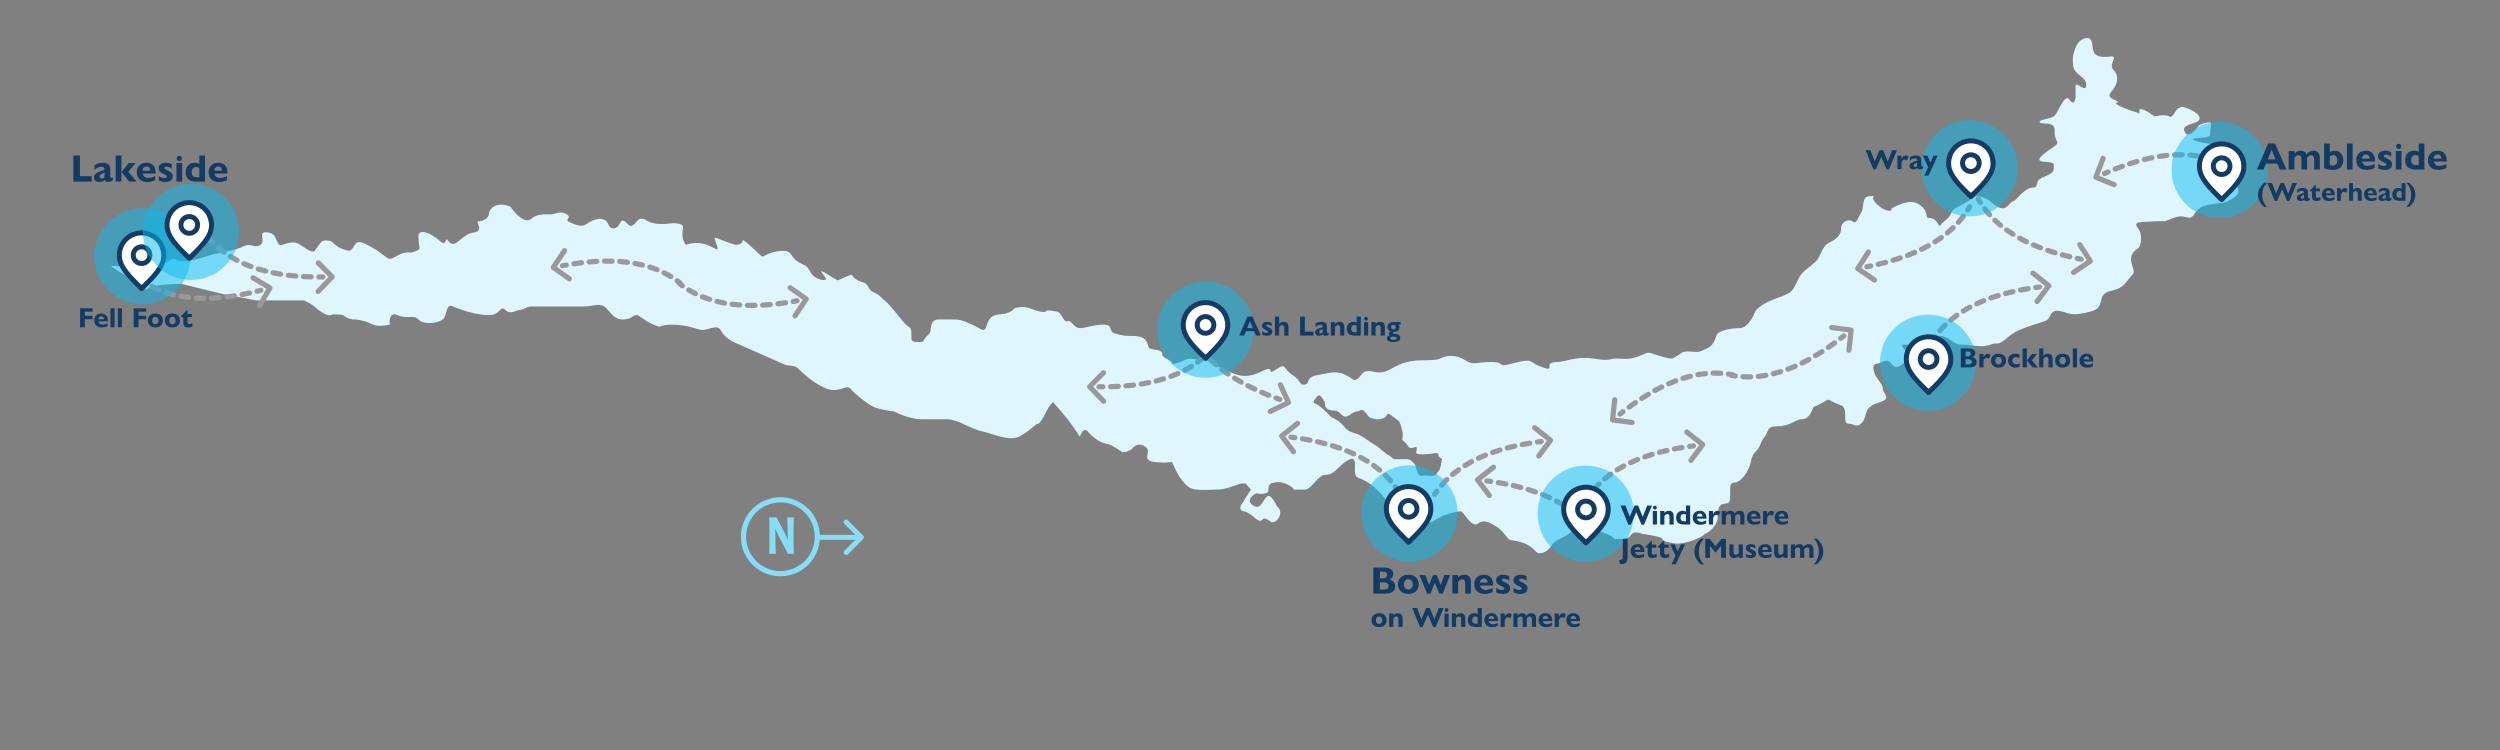 <?xml version="1.0" encoding="UTF-8"?>
<svg xmlns="http://www.w3.org/2000/svg" viewBox="0 0 1440 432">
  <rect x="0" y="0" width="1440" height="432" fill="#808080" stroke="none"/>
  <defs>
    <style>
      .cls-1 {
        fill: #999;
      }

      .cls-1, .cls-2, .cls-3, .cls-4, .cls-5, .cls-6 {
        stroke-width: 0px;
      }

      .cls-2 {
        fill: #85ddf7;
      }

      .cls-7 {
        stroke-width: 3px;
      }

      .cls-7, .cls-8, .cls-9 {
        fill: none;
      }

      .cls-7, .cls-9 {
        stroke: #85ddf7;
      }

      .cls-3 {
        fill: #0bbbef;
        isolation: isolate;
        opacity: .5;
      }

      .cls-8 {
        stroke: #133b64;
        stroke-width: 2.86px;
      }

      .cls-8, .cls-9 {
        stroke-linecap: round;
        stroke-linejoin: round;
      }

      .cls-9 {
        stroke-width: 2.92px;
      }

      .cls-4 {
        fill: #fff;
      }

      .cls-5 {
        fill: #133b64;
      }

      .cls-6 {
        fill: #dff6fe;
      }
    </style>
  </defs>
  <g id="Base_Layers_lake_key_titles" data-name="Base Layers, lake, key, titles">
    <path id="lake" class="cls-6" d="m1195.5,27.5c2-5.5,7.22-6.5,8.5-5,3,3.5-2,12,12,10,4.5,0-2,4.5,1.5,8s2,8.5-1.5,12.5c-3.5,4,4,4.5,4,6-4.5,0,3,3.5,11.5,6,3,2.5-4-7.5,9.5,2,10-2,8,1.5,10,0,1.6-1.2,2.5-5,5-5-1-2,11,2.4,11,6,0,4.5-13.5,2.5-7.5,9.5,4.5,0,5.5-4.3,7.5-5.5s4.83-1.5,6-1.5,0,4.6,0,7c0,3-14,1.05-8.5,3.5,4.5,2,13,1.5,11,3.5-4,4-.4,6,4,6,5.5,0,6.5-1,6.5,2s-3,4.5,0,6.5c3,2,1.5,4.5,3,9s-2.5,6-6,8-14.5,0-18.5,6.5c-3.82,6.2-4.5,0-12.5,3-8,3-2,1.5-11,2s-12.5,0-9.5,4c3,4,1.68,10.41,0,11.5-8.5,5.5-.44,12.18-3,15-5,5.5-5.16,7.96-12.5,9.5-9.5,2-2,9.5-12,12s-11.19,1.37-16,0c-7-2-6.5,2.5-8.5,4.5s-15.5,4-22,9.5c-8.22,6.96-6,3-11,5s-11,0-16.5,0-6-4-12-5-4,5-8.5,5-6,1-11.5,0,0,3.5,0,4,3,3.5-.5,6c-3.5,2.5-5.5,4.5-8,1s-5-.5-8.5,0-1.5,5.5,0,8,3.5,4,3.5,6.5,4.5,5,0,7-4.5,1-7.5,3.5-2,7-5,9.5-4,0-7.5,0,.42-8.84-4-10.5c-12-4.5-3-4.5-16,1-2,5.5-4,7-7,7s-6.5,4-13.5,4-5,3-7.5,6-2,4-3.5,6.5c-1.5,2.5-3.5,2.5-4.5,8s-6,12-9.5,12-2,4-2.5,9.5c-.5,5.5-7-1.5-7,9.5,0,6.09-5.5,9.83-7.5,10.5-1.67,2.33-12.38,6.38-17.5,5.5-14.5-2.5,2-2.5-18.5-5.5-8.5-3-4.5,3-12,3s-1.5,0-8.5-3c-5.6-2.4-11.33-2.67-13.5-2.5-1.83,0-6.1.5-8.5,2.5-3,2.5-7.5,3-10,7s-7.19,5.01-8.5,3.5c-6.5-7.5-14.5-6-16-7.5s-4-5.5-7.5-7.5-7-4-10-1.5c-3.78,3.15-8.5-7-10-7s-8,1-13,4-10,5-14.5,6.5-8-2-10-4.5-3-9-6-13-9.5-10.5-15-12c-4.45-1.21-1.5-7.5-3-10.5-1.2-2.4-6.83,2-8.5,4-2.5,2.17-4.4,4.5-8,4.5-4.5,0-8,8.5-12,8.5h-6c-1.83-2.17-7.1-5.9-13.5-3.5-3.5,3,2,6-7,6-1.6-1.6-7,3-4.5,5.5,8.5,8.5,7-14.5,15,1.5,5,4-.9,10.86-3.5,9-7-5-3,2.5-9-2-.83-.83-4.1-3.6-6.5-4-2.4-.4-2-1.83-2-3l6-9.5-3-3.5h-3c-2.83,1.17-9.4,3.5-13,3.5-4.5,0-7.5.5-12.5,0s-7-4-9-6.5c-1.6-2-4-7.17-5-9.5-1.17.33-4.9.8-10.5,0-7-1-1.5-5.5-4-8-2.5-2.5-6-2.5-8,0-1.6,2-4.67,2.5-6,2.5-2-1.5-6.7-4.6-9.5-5-3.5-.5-8-4-10.5-7-2-2.4-3.83,1-4.5,3-1.67-2.5-5.4-8-7-10s-6.33-7.5-8.5-10l-2.5,3c-1.5,3.17-4.8,9.5-6,9.5-1.5,0-5,4.5-11,7.5s-17.5-2.5-21-3c-2.8-.4-8.83-3.17-11.5-4.5-1.83-.83-6.1-2.5-8.5-2.5h-15c-6,0-13.17-3-16-4.5-2.67-.33-8.7-1.3-11.5-2.5-3.5-1.5-11-7.5-13.5-10.5s-6.5,2.5-13.5,0-14-9-16.5-11.5-5.5-1.5-8-2.5-13.5-6-26-11.5c-6.5-2.5-9-5-11-8.5s-7.5.5-11,0-8-3-17-3-4.5,2.5-10.5,0-8-5.5-10-5.5-2.5,2.5-8,2.5-7.5-5.5-10.5-7.5-7,0-11.5,0h-30.5c-2.5,0-4.5,2-6.5,2s-5.5,3-8.5,0-2.5,3-9.5,3-16-3-20.5-5-3,5-6,7.5-11.5,3-14,0-6.5,0-12-2.5c-4.4-2-4.83,2.83-4.5,5.5-2.17.5-7.1,1.2-9.5,0-3-1.5-7.5-3-11-3-2.8,0-5.5-1.67-6.5-2.5-1.67-.33-5.4-.8-7,0-2,1-8-3.5-9.5-5-1.2-1.2-4.5-2.83-6-3.5h-27.5l-18.5-3.5-24.5-6c-5.33,0-16.6.5-19,2.5-2.4,2-4-.83-4.5-2.5l-9-5-8-5c1.83-1.17,10.5,2,15.5-3.5,5-5.5.85,1,6,1,5.5,0,5.5,2.5,10.5,0,5-2.5,1.5-2.5,6.5-1,5,1.5,13.5-1.5,18.5-3s14-2.5,19-5,6.5,1.5,10-1-2.5-8.5,5-7c5.39,1.08,3.68,8.19,7.5,7,8-2.5,8-1.5,13.5,2s5,1.5,7-1,2-3.5,5-3.5c5.5,0,2.5,3.5,13,6,4.5-1.5,2-8,10.5-3.5,6.15,3.26,6,3.5,11.5,7.5,3.44,2.5,6-4,14-3,7-2.5,4-1,4-9.5,0-4.5,7-2,12,2.5s3.06-2.91,5,0c4,6,7.5-3.5,14.5-4.5s1-6.5,3-6.5,6-1.5,6-4,3.5-8,12.5-4.5c3,4.5,8.5,10,12,7,3.5-3,8-2.5,11-2.5s5.5-2.5,9.5,0-4,2.5,4,5.5c8,3,6-1.5,14.5-3,7,0,4,5.5,8.5,5.5s3-8,8-2.5c3.36,3.7,5-3,7.5-3s1.5,0,4.5,1.5c3,1.5,6,1.5,9,1.5s4.5-1,9,0c4.5,1-1,5.5,3.5,12,14.5-5,21.5,10,17-2.5-1.14-3.16.5-1,11.5,2.5,5.5,0,3.5-3.5,5-2.5,1.5,1,7,6,9.5,8.5s2.5-2.5,14-2.5c4.5.5,3.5,4,8,6.5s4.5,1.5,7,6,10.37,5.4,8.5,3c-5.44-7-1-3,7,1.5,14-6,3-2.5,15.5,1.5,2,.5,2,4,5.5,5.5s4,3,6.5,5,7.05,7.82,10,11.5c4,5,5,2,5,8,0,3-.5,4,4,4s2-1,5-3.5c3-2.5,1.5-3.5,2.5-6.5.8-2.4,2.67-3,3.5-3h9c3,0,4.5,0,11,3s6.92,5,8.5,0c3-9.5,10-3,16-9.5,7.5-2,9.42,1.07,15,2,6,1-1.5-2,9.5,0,2.46.45,3.76,6.62,6,5.5,2-1,3.5,4,7,4s7.5-2,13.5-2,2.79,3.77,6.5,5c4.5,1.5,7,1.5,10.5,1.5,9.5,0,8,5.34,9.5,7,2.17,1.33,7.5.5,7.5,3.5,0,2.83,7,3.5,5.5,5.5,1.67,0,4.2-.4,7-2,3.5-2,7,0,11,0s4.5,2,11.5,5c7,3,12,6.5,22,1.5,9.43-4.72,1.5,3.5,9-1.5,5.58-3.72,3.5,0,9,3.5,5.48,3.49,3.5,6,7,5.5s0-4.07,7.5-5.5c10.5-2,12.5-3,21,3,5-1,3-6.5,10.5-5,6.67,1.33,7.5,0,13.5-3,4.92-2.46,8.5-3.5,16.5-3.5s9-1,9-1c.04-.02,7.02-3.99,14.5,1,4.65,3.1,6,1,15,1s2.5,3.42,11.5,1c13-3.5,10-1,16.5,1.5,10.73,4.13.5-2.5,10-2.5,4.5,0,11-3.5,20.5-2,10.83,1.71,9,0,13.5,0s7,1,13.5-1.5,3-2.5,11.5,0c8.5,2.5,7,1.5,10,0s2.5-3,8-2.5c5.5.5,5,0,9.5-2,4.5-2,4.5-7,6-8.5s7-3,12.5-3,8.98-9.44,9-9.5c0,0,1.5-3.5,10.5-7,6.27-2.44,4.5-1.5,8.5-3.5s4.5-7,7.5-11c2.1-2.8,8.5-6.5,10-9.5s3-7.5,6.5-9,6.5-4,6.5-8,4.55-5.56,6.5-4c2.5,2,3-2,5-5s0-9.5,5-9.5c6,0-1.5-1,4,4.5,4.4,4.4,9.33,4.83,8.5,2.5,2.83-1.33,10.3-5.7,15.5-2.5,6.5,4,3.5,8,6,8,5.5,0,5.5,6.5,7,4,1.5-2.5,5-3.5,6-7,.88-3.08,4-2.5,14-9.5,2.4-.4,7.67,1.83,8.5,3,1.33,1.33,4.6,4,7,4,3,0,4.5-4,6-4s6.5-8,11.5-8c4,0,0-3.5,6-6,6-2.5,6-3,6-7s-18.75,2,0-10.5c4.5-3,0-3,.5-9,.5-6-7-3.5-8.5-5-1.5-1.5,6-2,8-3.5,2-1.5,1.5-2.5,5-8,3.5-5.5,4,0,6,0s1.5-5,1.5-9,5,3,6,0c1-3-1.5-5-3.5-6.5s-4-3.5-4-7-.5-3.5,1.5-9Zm-435,200.5c-1-1-2.5,1-3.5,2.5-1,2.5,0,1,2.5,3,2.5,2,4.5,3.5,6,5.5s5.5,2.5,8.5,6.5,6,3.5,9,5,5,3.5,8.5,5.5,6.5,5.5,8,6,2.5,2.5,4,2.5h6.5c2.5,0,3,1,4.5,2.5s1,4,2.5,6c1.45,1.94,1.03.59,5.55.96l.9.08c4.49.37,3.59-1.09,5.05-2.54s1.5-5,2-6.5-2-1-2-3-3-.5-5.5-.5-3.5.5-6,0c-2.5-.5-.5-2-1-3.5s-1.5.5-3.5,0-1.5-2-3.5-3.5-1-1.5-1-4-1-4.5-1.5-6.5-3-3-5.5-5c-2.5-2-1.5,1-4.5,2s-3.5.5-6,0-2.5-2-4.5-4-2.5,0-4.5,0c-2,0-4.5,3-6.5,3s-2.5-2-4.5-3-2,0-5-1-2-3.5-2.5-4.5-1.5-2.5-2.5-3.5Z"></path>
    <g id="Compass">
      <path id="Arrow" class="cls-9" d="m472.83,309.5h23.33m0,0l-8.75-8.75m8.75,8.75l-8.75,8.75"></path>
      <circle id="compass_circle" data-name="compass circle" class="cls-7" cx="449.52" cy="309.16" r="21.27"></circle>
      <path id="North" class="cls-2" d="m443.01,298.01h4.26c.88,1.68,2,3.76,3.62,6.88s2.68,5.26,2.91,6h.06c-.15-1.5-.23-3.73-.23-6.03,0-1.35-.09-5.03-.24-6.85h3.91c-.18,1.56-.21,4.73-.21,7.73v4.7c0,6.2.09,7.44.21,8.55h-3.44l-4.23-8.08c-1.76-3.38-2.82-5.5-3.12-6.35h-.06c.15.94.23,2.76.23,7.5,0,3.88.12,6.32.24,6.94h-3.91c.21-1.79.21-5.35.21-7.56v-6.2c0-4.53-.09-6.2-.21-7.23Z"></path>
    </g>
  </g>
  <g id="R_O_U_T_E_S" data-name="R O U T E S">
    <g id="Freedom_Summer" data-name="Freedom Summer">
      <g>
        <g>
          <path class="cls-1" d="m826.06,286.22c-.2-.03-.4-.11-.58-.23-.69-.46-.87-1.4-.4-2.08.43-.63.87-1.26,1.33-1.89.49-.67,1.43-.81,2.1-.32.67.49.81,1.43.32,2.1-.44.59-.85,1.19-1.26,1.78-.34.5-.94.74-1.5.64Z"></path>
          <path class="cls-1" d="m830.11,280.93c-.26-.04-.51-.16-.73-.35-.63-.54-.69-1.49-.15-2.12.98-1.13,2.03-2.24,3.11-3.3.59-.58,1.54-.57,2.12.02.58.59.57,1.54-.02,2.12-1.03,1-2.02,2.05-2.95,3.12-.36.41-.89.58-1.39.5Zm6.3-6.17c-.34-.06-.66-.23-.89-.52-.53-.64-.45-1.58.19-2.11,1.14-.96,2.34-1.89,3.57-2.77.67-.49,1.61-.33,2.09.34.49.67.33,1.61-.34,2.09-1.17.84-2.31,1.73-3.4,2.64-.35.29-.8.4-1.22.33Zm7.16-5.16c-.41-.07-.78-.31-1.02-.69-.44-.7-.22-1.63.48-2.07,1.25-.78,2.57-1.54,3.9-2.26.73-.39,1.64-.12,2.03.61.39.73.12,1.64-.61,2.03-1.28.69-2.54,1.42-3.74,2.16-.33.2-.7.26-1.05.2Zm7.77-4.19c-.47-.08-.89-.38-1.11-.84-.35-.75-.03-1.64.72-1.99,1.33-.62,2.71-1.22,4.12-1.8.76-.31,1.64.06,1.95.83.31.77-.06,1.64-.83,1.95-1.36.55-2.7,1.13-3.98,1.73-.29.14-.6.17-.89.12Zm8.18-3.33c-.52-.09-.97-.45-1.16-.98-.28-.78.13-1.64.91-1.91,1.37-.48,2.79-.95,4.25-1.4.79-.25,1.63.2,1.87,1s-.2,1.63-1,1.87c-1.42.44-2.8.89-4.13,1.36-.25.09-.51.11-.75.07Zm8.44-2.59c-.56-.1-1.04-.51-1.2-1.09-.21-.8.27-1.62,1.07-1.83,1.41-.37,2.85-.73,4.34-1.07.81-.19,1.61.32,1.8,1.13.18.81-.32,1.61-1.13,1.8-1.45.33-2.86.68-4.24,1.04-.21.06-.43.06-.64.03Zm8.6-1.97c-.6-.1-1.09-.56-1.22-1.19-.16-.81.37-1.6,1.18-1.76,1.43-.28,2.89-.54,4.39-.79.82-.14,1.59.42,1.73,1.23.14.82-.42,1.59-1.23,1.73-1.47.24-2.9.5-4.3.78-.18.04-.37.04-.54,0Z"></path>
          <path class="cls-1" d="m885.29,256.06c-.63-.11-1.14-.61-1.23-1.27-.11-.82.46-1.58,1.28-1.69.74-.1,1.49-.2,2.25-.3.82-.1,1.57.48,1.68,1.3s-.48,1.57-1.3,1.68c-.75.1-1.48.19-2.21.3-.16.02-.31.02-.46,0Z"></path>
        </g>
        <path class="cls-1" d="m886.08,264.11c-.23-.04-.45-.13-.64-.28-.66-.5-.8-1.44-.3-2.1l5.9-7.88-8.03-6.32c-.65-.51-.76-1.46-.25-2.11.51-.65,1.46-.77,2.11-.25l9.18,7.22c.64.5.76,1.43.27,2.08l-6.77,9.05c-.35.47-.92.67-1.46.58Z"></path>
      </g>
      <g>
        <g>
          <path class="cls-1" d="m913.71,288.72c-.2-.03-.4-.11-.58-.23-.69-.46-.87-1.4-.4-2.08.43-.63.87-1.26,1.33-1.89.49-.67,1.43-.81,2.1-.32.67.49.81,1.43.32,2.1-.44.59-.85,1.19-1.26,1.78-.34.5-.94.74-1.5.64Z"></path>
          <path class="cls-1" d="m917.76,283.44c-.26-.04-.51-.16-.73-.35-.63-.54-.69-1.49-.15-2.12.98-1.13,2.03-2.24,3.11-3.3.59-.58,1.54-.57,2.12.02.58.59.57,1.54-.02,2.12-1.03,1-2.02,2.05-2.95,3.12-.36.41-.89.58-1.39.5Zm6.3-6.17c-.34-.06-.66-.23-.89-.52-.53-.64-.45-1.58.19-2.11,1.14-.96,2.34-1.89,3.57-2.77.67-.49,1.61-.33,2.09.34.49.67.33,1.61-.34,2.09-1.17.84-2.31,1.73-3.4,2.64-.35.29-.8.4-1.22.33Zm7.16-5.16c-.41-.07-.78-.31-1.02-.69-.44-.7-.22-1.63.48-2.07,1.25-.78,2.57-1.54,3.9-2.26.73-.39,1.64-.12,2.03.61.39.73.12,1.64-.61,2.03-1.28.69-2.54,1.42-3.74,2.16-.33.2-.7.26-1.05.2Zm7.77-4.19c-.47-.08-.89-.38-1.11-.84-.35-.75-.03-1.64.72-1.99,1.33-.62,2.71-1.22,4.12-1.8.76-.31,1.64.06,1.95.83.31.77-.06,1.64-.83,1.95-1.36.55-2.7,1.13-3.98,1.73-.29.14-.6.17-.89.12Zm8.18-3.33c-.52-.09-.97-.45-1.16-.98-.28-.78.13-1.64.91-1.91,1.37-.48,2.79-.95,4.25-1.4.79-.25,1.63.2,1.87,1s-.2,1.63-1,1.87c-1.42.44-2.8.89-4.13,1.36-.25.09-.51.11-.75.07Zm8.44-2.59c-.56-.1-1.04-.51-1.2-1.09-.21-.8.27-1.62,1.07-1.83,1.41-.37,2.85-.73,4.34-1.07.81-.19,1.61.32,1.8,1.13.18.81-.32,1.61-1.13,1.8-1.45.33-2.86.68-4.24,1.04-.21.06-.43.06-.64.03Zm8.6-1.97c-.6-.1-1.09-.56-1.22-1.19-.16-.81.37-1.6,1.18-1.76,1.43-.28,2.89-.54,4.39-.79.82-.14,1.59.42,1.73,1.23.14.82-.42,1.59-1.23,1.73-1.47.24-2.9.5-4.3.78-.18.04-.37.04-.54,0Z"></path>
          <path class="cls-1" d="m972.94,258.57c-.63-.11-1.14-.61-1.23-1.27-.11-.82.46-1.58,1.28-1.69.74-.1,1.49-.2,2.25-.3.82-.1,1.57.48,1.68,1.3s-.48,1.57-1.3,1.68c-.75.1-1.48.19-2.21.3-.16.02-.31.02-.46,0Z"></path>
        </g>
        <path class="cls-1" d="m973.73,266.62c-.23-.04-.45-.13-.64-.28-.66-.5-.8-1.44-.3-2.1l5.9-7.88-8.03-6.32c-.65-.51-.76-1.46-.25-2.11.51-.65,1.46-.77,2.11-.25l9.18,7.22c.64.5.76,1.43.27,2.08l-6.77,9.05c-.35.47-.92.67-1.46.58Z"></path>
      </g>
      <g>
        <g>
          <path class="cls-1" d="m1113.08,197.22c-.2-.03-.4-.11-.58-.23-.69-.46-.87-1.4-.4-2.08.43-.63.87-1.26,1.33-1.89.49-.67,1.43-.81,2.1-.32.67.49.81,1.43.32,2.1-.44.59-.85,1.19-1.26,1.78-.34.5-.94.74-1.5.64Z"></path>
          <path class="cls-1" d="m1117.13,191.94c-.26-.04-.51-.16-.73-.35-.63-.54-.69-1.49-.15-2.12.98-1.13,2.03-2.24,3.11-3.3.59-.58,1.54-.57,2.12.02.58.59.57,1.54-.02,2.12-1.03,1-2.02,2.05-2.95,3.12-.36.41-.89.58-1.39.5Zm6.3-6.17c-.34-.06-.66-.23-.89-.52-.53-.64-.45-1.58.19-2.11,1.14-.96,2.34-1.89,3.57-2.77.67-.49,1.61-.33,2.09.34.49.67.33,1.61-.34,2.09-1.17.84-2.31,1.73-3.4,2.64-.35.29-.8.4-1.22.33Zm7.16-5.16c-.41-.07-.78-.31-1.02-.69-.44-.7-.22-1.63.48-2.07,1.25-.78,2.57-1.54,3.9-2.26.73-.39,1.64-.12,2.03.61.39.73.12,1.64-.61,2.03-1.28.69-2.54,1.42-3.74,2.16-.33.2-.7.26-1.05.2Zm7.77-4.19c-.47-.08-.89-.38-1.11-.84-.35-.75-.03-1.64.72-1.99,1.33-.62,2.71-1.22,4.12-1.8.76-.31,1.64.06,1.95.83.31.77-.06,1.64-.83,1.95-1.36.55-2.7,1.13-3.98,1.73-.29.14-.6.17-.89.12Zm8.18-3.33c-.52-.09-.97-.45-1.16-.98-.28-.78.13-1.64.91-1.91,1.37-.48,2.79-.95,4.25-1.4.79-.25,1.63.2,1.87,1,.24.79-.2,1.63-1,1.87-1.42.44-2.8.89-4.13,1.36-.25.09-.51.11-.75.07Zm8.44-2.59c-.56-.1-1.04-.51-1.2-1.09-.21-.8.27-1.62,1.07-1.83,1.41-.37,2.85-.73,4.34-1.07.81-.19,1.61.32,1.8,1.13.18.81-.32,1.61-1.13,1.8-1.45.33-2.86.68-4.24,1.04-.21.06-.43.06-.64.03Zm8.6-1.97c-.6-.1-1.09-.56-1.22-1.19-.16-.81.37-1.6,1.18-1.76,1.43-.28,2.89-.54,4.39-.79.82-.14,1.59.42,1.73,1.23.14.82-.42,1.59-1.23,1.73-1.47.24-2.9.5-4.3.78-.18.04-.37.04-.54,0Z"></path>
          <path class="cls-1" d="m1172.31,167.07c-.63-.11-1.14-.61-1.23-1.27-.11-.82.46-1.58,1.28-1.69.74-.1,1.49-.2,2.25-.3.82-.1,1.57.48,1.68,1.3s-.48,1.57-1.3,1.68c-.75.1-1.48.19-2.21.3-.16.02-.31.02-.46,0Z"></path>
        </g>
        <path class="cls-1" d="m1173.1,175.12c-.23-.04-.45-.13-.64-.28-.66-.5-.8-1.44-.3-2.1l5.9-7.88-8.03-6.32c-.65-.51-.76-1.46-.25-2.11.51-.65,1.46-.77,2.11-.25l9.18,7.22c.64.5.76,1.43.27,2.08l-6.77,9.05c-.35.47-.92.67-1.46.58Z"></path>
      </g>
      <g>
        <g>
          <path class="cls-1" d="m803.8,283.07c-.4-.6-.82-1.19-1.26-1.78-.49-.67-.35-1.61.32-2.1.67-.5,1.61-.35,2.1.32.46.63.9,1.26,1.33,1.89.46.69.28,1.62-.4,2.08-.18.12-.38.2-.58.23-.56.1-1.16-.14-1.5-.64Z"></path>
          <path class="cls-1" d="m799.86,277.94c-.93-1.07-1.92-2.12-2.95-3.12-.59-.58-.6-1.53-.02-2.12.58-.59,1.53-.6,2.12-.02,1.08,1.06,2.13,2.17,3.11,3.3.54.63.48,1.57-.15,2.12-.21.19-.47.3-.73.35-.5.09-1.03-.08-1.39-.5Zm-6.13-6c-1.09-.91-2.23-1.8-3.4-2.64-.67-.48-.83-1.42-.34-2.09.48-.67,1.42-.83,2.09-.34,1.23.89,2.43,1.82,3.57,2.77.64.53.72,1.48.19,2.11-.24.28-.56.46-.89.52-.42.07-.87-.03-1.22-.33Zm-6.98-5.04c-1.2-.75-2.46-1.47-3.74-2.16-.73-.39-1-1.3-.61-2.03.39-.73,1.3-1,2.03-.61,1.33.72,2.65,1.48,3.9,2.26.7.44.92,1.36.48,2.07-.24.38-.61.62-1.02.69-.35.06-.72,0-1.05-.2Zm-7.61-4.11c-1.28-.6-2.62-1.18-3.98-1.73-.77-.31-1.14-1.19-.83-1.95.31-.77,1.19-1.14,1.95-.83,1.41.57,2.79,1.18,4.12,1.8.75.35,1.07,1.24.72,1.99-.22.46-.64.76-1.11.84-.29.05-.6.02-.89-.12Zm-8.04-3.27c-1.33-.47-2.71-.92-4.13-1.36-.79-.24-1.24-1.08-1-1.87s1.08-1.24,1.87-1c1.46.45,2.88.91,4.25,1.4.78.28,1.19,1.13.91,1.91-.19.53-.64.89-1.16.98-.24.04-.5.02-.75-.07Zm-8.32-2.55c-1.37-.36-2.79-.71-4.24-1.04-.81-.18-1.31-.99-1.13-1.8.18-.81.99-1.32,1.8-1.13,1.48.34,2.93.7,4.34,1.07.8.21,1.28,1.03,1.07,1.83-.16.59-.64,1-1.2,1.09-.21.04-.42.03-.64-.03Zm-8.51-1.95c-1.4-.27-2.83-.53-4.3-.78-.82-.14-1.37-.91-1.23-1.73.14-.82.91-1.37,1.73-1.23,1.5.25,2.96.52,4.39.79.81.16,1.34.95,1.18,1.76-.12.63-.62,1.09-1.22,1.19-.18.03-.36.03-.54,0Z"></path>
          <path class="cls-1" d="m745.6,253.57c-.73-.1-1.47-.2-2.21-.3-.82-.1-1.4-.86-1.3-1.68s.85-1.4,1.68-1.3c.76.1,1.51.2,2.25.3.82.11,1.39.87,1.28,1.69-.09.66-.61,1.16-1.23,1.27-.15.03-.31.03-.46,0Z"></path>
        </g>
        <path class="cls-1" d="m743.82,261.03l-6.77-9.05c-.49-.65-.37-1.57.27-2.08l9.18-7.22c.65-.51,1.59-.4,2.11.25.51.65.4,1.59-.25,2.11l-8.03,6.32,5.9,7.88c.5.66.36,1.6-.3,2.1-.2.15-.42.24-.64.28-.54.09-1.11-.11-1.46-.58Z"></path>
      </g>
      <g>
        <g>
          <path class="cls-1" d="m916.61,308.32c-.4-.6-.82-1.19-1.26-1.78-.49-.67-.35-1.61.32-2.1.67-.5,1.61-.35,2.1.32.46.63.9,1.26,1.33,1.89.46.69.28,1.62-.4,2.08-.18.12-.38.2-.58.23-.56.1-1.16-.14-1.5-.64Z"></path>
          <path class="cls-1" d="m912.67,303.18c-.93-1.07-1.92-2.12-2.95-3.12-.59-.58-.6-1.53-.02-2.12.58-.59,1.53-.6,2.12-.02,1.08,1.06,2.13,2.17,3.11,3.3.54.63.48,1.57-.15,2.12-.21.19-.47.3-.73.35-.5.09-1.03-.08-1.39-.5Zm-6.13-6c-1.09-.91-2.23-1.8-3.4-2.64-.67-.48-.83-1.42-.34-2.09.48-.67,1.42-.83,2.09-.34,1.23.89,2.43,1.82,3.57,2.77.64.53.72,1.48.19,2.11-.24.28-.56.46-.89.52-.42.07-.87-.03-1.22-.33Zm-6.98-5.04c-1.2-.75-2.46-1.47-3.74-2.16-.73-.39-1-1.3-.61-2.03.39-.73,1.3-1,2.03-.61,1.33.72,2.65,1.48,3.9,2.26.7.44.92,1.36.48,2.07-.24.38-.61.62-1.02.69-.35.06-.72,0-1.05-.2Zm-7.61-4.11c-1.28-.6-2.62-1.18-3.98-1.73-.77-.31-1.14-1.19-.83-1.95.31-.77,1.19-1.14,1.95-.83,1.41.57,2.79,1.18,4.12,1.8.75.35,1.07,1.24.72,1.99-.22.46-.64.76-1.11.84-.29.05-.6.02-.89-.12Zm-8.04-3.27c-1.33-.47-2.71-.92-4.13-1.36-.79-.24-1.24-1.08-1-1.87s1.08-1.24,1.87-1c1.46.45,2.88.91,4.25,1.4.78.28,1.19,1.13.91,1.91-.19.53-.64.89-1.16.98-.24.04-.5.02-.75-.07Zm-8.32-2.55c-1.37-.36-2.79-.71-4.24-1.04-.81-.18-1.31-.99-1.13-1.8.18-.81.99-1.32,1.8-1.13,1.48.34,2.93.7,4.34,1.07.8.21,1.28,1.03,1.07,1.83-.16.59-.64,1-1.2,1.09-.21.04-.42.03-.64-.03Zm-8.51-1.95c-1.4-.27-2.83-.53-4.3-.78-.82-.14-1.37-.91-1.23-1.73.14-.82.91-1.37,1.73-1.23,1.5.25,2.96.52,4.39.79.81.16,1.34.95,1.18,1.76-.12.63-.62,1.09-1.22,1.19-.18.03-.36.03-.54,0Z"></path>
          <path class="cls-1" d="m858.42,278.81c-.73-.1-1.47-.2-2.21-.3-.82-.1-1.4-.86-1.3-1.68s.85-1.4,1.68-1.3c.76.1,1.51.2,2.25.3.82.11,1.39.87,1.28,1.69-.09.66-.61,1.16-1.23,1.27-.15.03-.31.03-.46,0Z"></path>
        </g>
        <path class="cls-1" d="m856.63,286.28l-6.77-9.05c-.49-.65-.37-1.57.27-2.08l9.18-7.22c.65-.51,1.59-.4,2.11.25.51.65.4,1.59-.25,2.11l-8.03,6.32,5.9,7.88c.5.66.36,1.6-.3,2.1-.2.15-.42.24-.64.28-.54.09-1.11-.11-1.46-.58Z"></path>
      </g>
      <g>
        <g>
          <path class="cls-1" d="m1279.91,95.65c-.65-.3-1.32-.6-2-.88-.77-.32-1.13-1.2-.81-1.96.32-.77,1.2-1.13,1.96-.81.72.3,1.42.61,2.11.93.75.35,1.08,1.24.73,1.99-.09.2-.22.37-.38.5-.43.37-1.06.48-1.62.23Z"></path>
          <path class="cls-1" d="m1273.88,93.28c-1.35-.43-2.74-.82-4.13-1.15-.81-.19-1.31-1-1.11-1.8.19-.81,1-1.3,1.8-1.11,1.47.35,2.94.76,4.37,1.22.79.25,1.22,1.1.97,1.89-.09.27-.24.5-.44.67-.38.33-.93.46-1.45.29Zm-8.35-1.98c-1.4-.22-2.84-.39-4.28-.51-.82-.07-1.44-.79-1.37-1.62.07-.82.79-1.44,1.62-1.37,1.51.12,3.02.3,4.49.53.82.13,1.38.89,1.25,1.71-.06.36-.24.68-.5.9-.32.28-.76.42-1.21.35Zm-8.58-.71c-1.41-.02-2.87,0-4.32.08-.83.04-1.53-.6-1.57-1.43-.04-.83.6-1.53,1.43-1.57,1.51-.07,3.03-.1,4.51-.08.83.01,1.49.69,1.48,1.52,0,.45-.21.84-.52,1.11-.27.23-.62.37-1,.37Zm-8.63.41c-1.4.15-2.85.34-4.3.57-.82.13-1.59-.43-1.72-1.25-.13-.82.43-1.59,1.25-1.72,1.5-.23,3-.43,4.45-.59.82-.09,1.56.51,1.65,1.33.05.51-.15.98-.51,1.29-.22.19-.51.32-.82.35Zm-8.57,1.35c-1.39.29-2.8.61-4.24.97-.8.2-1.62-.29-1.82-1.09s.28-1.62,1.09-1.82c1.48-.37,2.94-.7,4.37-1,.81-.17,1.6.36,1.77,1.17.11.55-.09,1.09-.49,1.44-.19.16-.42.28-.68.33Zm-8.45,2.11c-1.36.4-2.75.83-4.17,1.29-.79.26-1.64-.17-1.89-.96-.26-.79.17-1.64.96-1.89,1.45-.48,2.87-.92,4.27-1.32.8-.23,1.63.23,1.86,1.02.17.58-.03,1.18-.46,1.55-.16.14-.35.24-.56.31Zm-8.29,2.72c-1.34.49-2.7,1.01-4.09,1.55-.77.31-1.64-.07-1.95-.84-.31-.77.07-1.65.84-1.95,1.41-.56,2.8-1.09,4.17-1.58.78-.28,1.64.12,1.92.9.22.6.03,1.25-.43,1.65-.13.12-.29.21-.47.27Z"></path>
          <path class="cls-1" d="m1214.84,100.41c-.68.29-1.36.59-2.05.89-.76.33-1.64,0-1.98-.77s0-1.64.77-1.98c.7-.31,1.39-.61,2.08-.9.76-.33,1.64.03,1.97.79.26.62.08,1.31-.4,1.72-.11.1-.25.18-.39.24Z"></path>
        </g>
        <path class="cls-1" d="m1217.17,107.73l-10.48-4.26c-.76-.31-1.13-1.16-.84-1.92l4.13-10.92c.29-.78,1.16-1.17,1.93-.87.77.29,1.16,1.16.87,1.93l-3.61,9.56,9.12,3.71c.77.31,1.14,1.19.83,1.95-.09.23-.23.42-.41.57-.41.36-1.01.48-1.55.26Z"></path>
      </g>
      <g>
        <g>
          <path class="cls-1" d="m1134.69,117.56c.2.02.41.08.6.19.72.41.96,1.33.55,2.05-.38.66-.78,1.32-1.2,1.97-.44.7-1.37.91-2.07.46-.7-.44-.91-1.37-.46-2.07.39-.62.77-1.24,1.13-1.87.31-.53.88-.8,1.45-.74Z"></path>
          <path class="cls-1" d="m1131.01,123.11c.26.03.52.12.75.3.66.5.79,1.44.29,2.1-.9,1.2-1.87,2.37-2.88,3.5-.55.62-1.5.67-2.12.12-.62-.55-.67-1.5-.12-2.12.95-1.07,1.87-2.19,2.72-3.32.33-.44.85-.64,1.35-.59Zm-5.86,6.59c.34.04.67.19.93.45.57.6.56,1.55-.04,2.12-1.07,1.03-2.21,2.04-3.37,3.01-.64.53-1.58.44-2.11-.2-.53-.64-.44-1.58.2-2.11,1.11-.92,2.19-1.88,3.21-2.87.33-.32.77-.45,1.19-.41Zm-6.78,5.64c.41.04.8.25,1.06.61.48.67.33,1.61-.34,2.09-1.2.86-2.46,1.71-3.74,2.52-.7.44-1.63.23-2.07-.47-.44-.7-.23-1.63.47-2.07,1.23-.78,2.44-1.59,3.58-2.41.31-.22.68-.31,1.03-.28Zm-7.46,4.71c.47.05.91.32,1.16.77.4.73.14,1.64-.59,2.04-1.28.71-2.62,1.4-3.98,2.07-.74.36-1.64.05-2.01-.69-.36-.74-.05-1.64.69-2.01,1.32-.64,2.61-1.32,3.85-2,.28-.16.58-.21.88-.18Zm-7.93,3.88c.52.05,1,.38,1.23.9.33.76-.02,1.64-.78,1.97-1.34.58-2.72,1.14-4.15,1.69-.77.3-1.64-.09-1.94-.87s.09-1.64.87-1.94c1.39-.53,2.73-1.08,4.03-1.64.24-.11.5-.14.74-.12Zm-8.24,3.16c.57.06,1.07.44,1.27,1.01.27.78-.15,1.64-.94,1.9-1.38.47-2.8.92-4.25,1.36-.79.24-1.63-.21-1.87-1-.24-.79.21-1.63,1-1.87,1.43-.43,2.81-.87,4.16-1.33.21-.07.43-.09.63-.07Zm-8.45,2.56c.6.06,1.13.49,1.3,1.1.21.8-.26,1.62-1.06,1.84-1.4.38-2.84.74-4.32,1.09-.8.19-1.62-.31-1.81-1.11-.19-.81.31-1.62,1.11-1.81,1.45-.34,2.86-.7,4.24-1.07.18-.05.36-.06.54-.04Z"></path>
          <path class="cls-1" d="m1077.67,151.7c.63.06,1.18.53,1.32,1.18.17.81-.35,1.61-1.16,1.78-.73.15-1.47.31-2.22.45-.81.16-1.6-.37-1.76-1.18s.37-1.6,1.18-1.76c.74-.15,1.47-.29,2.19-.45.15-.03.31-.04.46-.03Z"></path>
        </g>
        <path class="cls-1" d="m1076.33,143.72c.23.02.45.1.66.23.7.45.89,1.38.44,2.07l-5.34,8.27,8.44,5.75c.68.47.86,1.4.4,2.08-.47.69-1.4.86-2.08.4l-9.65-6.58c-.67-.46-.86-1.37-.42-2.05l6.14-9.5c.32-.49.87-.73,1.41-.68Z"></path>
      </g>
      <g>
        <g>
          <path class="cls-1" d="m698.56,199.68c.2.06.38.17.54.31.62.55.67,1.5.11,2.12-.51.57-1.03,1.13-1.58,1.69-.58.59-1.53.61-2.12.02-.59-.58-.6-1.53-.02-2.12.51-.53,1.01-1.06,1.49-1.59.41-.45,1.03-.6,1.57-.43Z"></path>
          <path class="cls-1" d="m693.82,204.35c.25.08.49.23.67.44.55.62.48,1.57-.15,2.12-1.13.98-2.32,1.94-3.54,2.84-.67.49-1.6.35-2.1-.32-.49-.67-.35-1.61.32-2.1,1.15-.85,2.28-1.76,3.35-2.69.41-.36.96-.45,1.44-.3Zm-7.09,5.24c.33.1.62.32.81.63.44.7.23,1.63-.48,2.07-1.26.79-2.58,1.55-3.92,2.25-.73.39-1.64.11-2.03-.63-.39-.73-.11-1.64.63-2.03,1.28-.67,2.53-1.39,3.73-2.15.39-.24.85-.29,1.25-.16Zm-7.8,4.12c.39.13.73.41.92.82.34.76,0,1.64-.76,1.98-1.35.6-2.75,1.17-4.18,1.7-.78.29-1.64-.11-1.93-.88-.29-.78.11-1.64.88-1.93,1.36-.51,2.71-1.05,4-1.63.35-.15.73-.17,1.07-.06Zm-8.27,3.08c.45.14.83.5.98.99.24.79-.2,1.63-.99,1.87-1.4.43-2.85.84-4.32,1.21-.8.2-1.62-.28-1.82-1.09-.2-.8.28-1.62,1.09-1.82,1.42-.36,2.83-.75,4.18-1.17.3-.1.61-.09.9,0Zm-8.56,2.17c.5.16.9.58,1.02,1.13.17.81-.36,1.6-1.17,1.77-1.43.29-2.89.56-4.41.8-.82.13-1.59-.43-1.72-1.24s.43-1.59,1.24-1.72c1.47-.23,2.89-.49,4.28-.78.26-.05.52-.04.75.04Zm-8.71,1.4c.54.17.96.65,1.03,1.25.1.82-.49,1.57-1.31,1.67-1.44.17-2.93.33-4.44.46-.83.07-1.55-.54-1.62-1.37-.07-.83.54-1.55,1.37-1.62,1.48-.13,2.93-.28,4.34-.45.22-.03.44,0,.64.06Zm-8.79.76c.58.18,1.01.71,1.04,1.35.05.83-.59,1.53-1.42,1.58-1.45.08-2.94.14-4.45.18-.83.02-1.52-.63-1.54-1.46-.02-.83.63-1.52,1.46-1.54,1.49-.04,2.94-.1,4.37-.18.19,0,.37.01.54.07Z"></path>
          <path class="cls-1" d="m635.73,221.37c.6.19,1.04.76,1.04,1.43,0,.83-.67,1.5-1.5,1.5-.75,0-1.51,0-2.27-.01-.83-.01-1.49-.69-1.48-1.52s.69-1.49,1.52-1.48c.75,0,1.49.01,2.23.01.16,0,.31.02.46.07Z"></path>
        </g>
        <path class="cls-1" d="m636.06,213.28c.22.07.42.19.6.36.59.58.59,1.53,0,2.12l-6.93,6.99,7.08,7.37c.57.6.56,1.55-.04,2.12-.6.57-1.55.56-2.12-.04l-8.09-8.42c-.57-.59-.56-1.52.02-2.1l7.96-8.03c.41-.41,1-.54,1.52-.37Z"></path>
      </g>
      <g>
        <g>
          <path class="cls-1" d="m121.97,136.84c.48.54.98,1.07,1.49,1.59.58.59.57,1.54-.02,2.12-.6.58-1.54.57-2.12-.02-.54-.56-1.07-1.12-1.58-1.69-.55-.62-.5-1.57.11-2.12.16-.15.35-.25.54-.31.55-.17,1.17-.02,1.57.43Z"></path>
          <path class="cls-1" d="m126.58,141.38c1.07.93,2.19,1.83,3.35,2.69.67.49.81,1.43.32,2.1-.49.67-1.43.81-2.1.32-1.22-.9-2.41-1.85-3.54-2.84-.63-.54-.69-1.49-.15-2.12.19-.22.42-.36.67-.44.48-.15,1.03-.06,1.44.3Zm6.9,5.1c1.2.75,2.46,1.47,3.73,2.15.73.39,1.01,1.29.63,2.03-.39.73-1.29,1.01-2.03.63-1.34-.71-2.66-1.47-3.92-2.25-.7-.44-.92-1.36-.48-2.07.2-.31.49-.53.81-.63.41-.13.86-.09,1.25.16Zm7.61,4.03c1.29.57,2.64,1.12,4,1.63.78.29,1.17,1.15.88,1.93-.29.78-1.15,1.17-1.93.88-1.42-.53-2.83-1.1-4.18-1.7-.76-.34-1.1-1.22-.76-1.98.18-.41.52-.69.92-.82.34-.11.71-.1,1.07.06Zm8.1,3.02c1.35.42,2.76.81,4.18,1.17.8.2,1.29,1.02,1.09,1.82-.2.8-1.02,1.29-1.82,1.09-1.47-.37-2.93-.78-4.32-1.21-.79-.24-1.24-1.08-.99-1.87.15-.49.53-.84.98-.99.28-.09.59-.1.9,0Zm8.41,2.13c1.39.28,2.81.54,4.28.78.82.13,1.38.9,1.24,1.72s-.9,1.38-1.72,1.24c-1.51-.24-2.98-.51-4.41-.8-.81-.17-1.34-.96-1.17-1.77.11-.55.51-.97,1.02-1.13.24-.08.49-.09.75-.04Zm8.6,1.38c1.41.17,2.86.32,4.34.45.83.07,1.44.8,1.37,1.62-.07.83-.8,1.44-1.62,1.37-1.52-.13-3-.28-4.44-.46-.82-.1-1.41-.85-1.31-1.67.07-.6.49-1.08,1.03-1.25.2-.06.42-.09.64-.06Zm8.7.76c1.43.08,2.88.14,4.37.18.83.02,1.48.71,1.46,1.54-.02.83-.71,1.48-1.54,1.46-1.52-.04-3-.1-4.45-.18-.83-.05-1.46-.75-1.42-1.58.04-.64.47-1.16,1.04-1.35.17-.05.35-.08.54-.07Z"></path>
          <path class="cls-1" d="m183.68,158.03c.74,0,1.48,0,2.23-.01.83,0,1.51.65,1.52,1.48s-.65,1.5-1.48,1.52c-.76,0-1.52.01-2.27.01-.83,0-1.5-.67-1.5-1.5,0-.67.44-1.24,1.04-1.43.14-.05.3-.07.46-.07Z"></path>
        </g>
        <path class="cls-1" d="m184.41,150.39l7.96,8.03c.57.58.58,1.51.02,2.1l-8.09,8.42c-.57.6-1.52.62-2.12.04-.6-.57-.62-1.52-.04-2.12l7.08-7.37-6.93-6.99c-.58-.59-.58-1.54,0-2.12.17-.17.38-.29.6-.36.52-.17,1.11-.04,1.52.37Z"></path>
      </g>
      <g>
        <g>
          <path class="cls-1" d="m392.16,162.06c.57.44,1.15.88,1.75,1.31.67.48.83,1.42.35,2.09-.48.68-1.42.83-2.09.35-.63-.45-1.25-.91-1.85-1.39-.65-.51-.77-1.45-.26-2.11.13-.17.3-.31.48-.4.51-.27,1.14-.23,1.62.15Z"></path>
          <path class="cls-1" d="m397.49,165.73c1.21.73,2.48,1.42,3.76,2.06.74.37,1.05,1.27.68,2.01-.37.74-1.27,1.04-2.01.68-1.36-.67-2.69-1.41-3.98-2.18-.71-.43-.94-1.35-.51-2.06.15-.24.35-.43.58-.55.45-.24,1.01-.24,1.47.04Zm7.68,3.82c1.31.53,2.68,1.02,4.05,1.46.79.25,1.22,1.1.97,1.89-.25.79-1.1,1.22-1.89.97-1.44-.46-2.87-.98-4.25-1.54-.77-.31-1.14-1.18-.83-1.95.14-.34.39-.61.69-.77.38-.2.83-.24,1.26-.06Zm8.2,2.64c1.37.34,2.79.64,4.22.9.81.15,1.36.93,1.21,1.74-.15.81-.93,1.35-1.74,1.21-1.49-.27-2.97-.59-4.41-.94-.81-.2-1.3-1.01-1.1-1.82.11-.43.39-.77.76-.97.31-.16.69-.22,1.06-.13Zm8.5,1.56c1.4.17,2.85.31,4.32.42.83.06,1.45.78,1.39,1.6-.06.83-.78,1.45-1.6,1.39-1.51-.11-3.02-.26-4.47-.44-.82-.1-1.41-.85-1.3-1.67.06-.51.37-.92.79-1.14.26-.14.57-.2.88-.16Zm8.66.63c1.41.04,2.86.04,4.35.02.83-.01,1.51.65,1.53,1.47s-.64,1.51-1.47,1.53c-1.53.03-3.02.02-4.48-.02-.83-.02-1.48-.71-1.46-1.54.02-.56.34-1.05.8-1.29.22-.12.47-.18.73-.17Zm8.71-.14c1.42-.08,2.87-.18,4.35-.31.83-.07,1.55.53,1.63,1.36.07.83-.53,1.56-1.36,1.63-1.52.14-3,.24-4.45.32-.83.05-1.54-.59-1.58-1.42-.03-.61.3-1.14.8-1.41.19-.1.39-.16.62-.17Zm8.7-.77c1.42-.17,2.86-.37,4.33-.59.82-.12,1.58.44,1.71,1.26.12.82-.44,1.59-1.26,1.71-1.5.22-2.97.42-4.42.6-.82.1-1.57-.49-1.67-1.31-.08-.64.26-1.23.79-1.51.16-.08.33-.14.52-.16Z"></path>
          <path class="cls-1" d="m456.62,172.17c.73-.13,1.46-.26,2.2-.4.81-.15,1.6.38,1.75,1.19s-.38,1.6-1.19,1.75c-.75.14-1.49.28-2.23.41-.82.14-1.59-.4-1.74-1.22-.12-.66.22-1.29.78-1.59.13-.07.28-.12.44-.15Z"></path>
        </g>
        <path class="cls-1" d="m456.01,164.51l9.24,6.52c.67.47.84,1.38.38,2.06l-6.5,9.7c-.46.69-1.39.87-2.08.41-.69-.46-.87-1.39-.41-2.08l5.69-8.49-8.04-5.68c-.68-.48-.84-1.41-.36-2.09.14-.2.32-.36.53-.46.48-.26,1.09-.24,1.56.1Z"></path>
      </g>
      <g>
        <g>
          <path class="cls-1" d="m390.92,164.25c-.57-.44-1.15-.88-1.75-1.31-.67-.48-.83-1.42-.35-2.09.48-.68,1.42-.83,2.09-.35.63.45,1.25.91,1.85,1.39.65.51.77,1.45.26,2.11-.13.17-.3.31-.48.4-.51.27-1.14.23-1.62-.15Z"></path>
          <path class="cls-1" d="m385.59,160.57c-1.21-.73-2.48-1.42-3.76-2.06-.74-.37-1.05-1.27-.68-2.01.37-.74,1.27-1.04,2.01-.68,1.36.67,2.69,1.41,3.98,2.18.71.43.94,1.35.51,2.06-.15.24-.35.43-.58.55-.45.24-1.01.24-1.47-.04Zm-7.68-3.82c-1.31-.53-2.68-1.02-4.05-1.46-.79-.25-1.22-1.1-.97-1.89.25-.79,1.1-1.22,1.89-.97,1.44.46,2.87.98,4.25,1.54.77.31,1.14,1.18.83,1.95-.14.34-.39.61-.69.77-.38.2-.83.24-1.26.06Zm-8.2-2.64c-1.37-.34-2.79-.64-4.22-.9-.81-.15-1.36-.93-1.21-1.74.15-.81.93-1.35,1.74-1.21,1.49.27,2.97.59,4.41.94.81.2,1.3,1.01,1.1,1.82-.11.43-.39.77-.76.97-.31.16-.69.22-1.06.13Zm-8.5-1.56c-1.4-.17-2.85-.31-4.32-.42-.83-.06-1.45-.78-1.39-1.6.06-.83.78-1.45,1.6-1.39,1.51.11,3.02.26,4.47.44.82.1,1.41.85,1.3,1.67-.06.51-.37.92-.79,1.14-.26.14-.57.2-.88.16Zm-8.66-.63c-1.41-.04-2.86-.04-4.35-.02-.83.01-1.51-.65-1.53-1.47s.64-1.51,1.47-1.53c1.53-.03,3.02-.02,4.48.02.83.02,1.48.71,1.46,1.54-.02.56-.34,1.05-.8,1.29-.22.12-.47.18-.73.17Zm-8.71.14c-1.42.08-2.87.18-4.35.31-.83.07-1.55-.53-1.63-1.36-.07-.83.53-1.56,1.36-1.63,1.52-.14,3-.24,4.45-.32.83-.05,1.54.59,1.58,1.42.03.61-.3,1.14-.8,1.41-.19.1-.39.16-.62.17Zm-8.7.77c-1.42.17-2.86.37-4.33.59-.82.12-1.58-.44-1.71-1.26-.12-.82.44-1.59,1.26-1.71,1.5-.22,2.97-.42,4.42-.6.82-.1,1.57.49,1.67,1.31.08.64-.26,1.23-.79,1.51-.16.08-.33.14-.52.16Z"></path>
          <path class="cls-1" d="m326.46,154.14c-.73.13-1.46.26-2.2.4-.81.15-1.6-.38-1.75-1.19s.38-1.6,1.19-1.75c.75-.14,1.49-.28,2.23-.41.82-.14,1.59.4,1.74,1.22.12.66-.22,1.29-.78,1.59-.13.07-.28.12-.44.15Z"></path>
        </g>
        <path class="cls-1" d="m327.07,161.79l-9.24-6.52c-.67-.47-.84-1.38-.38-2.06l6.5-9.7c.46-.69,1.39-.87,2.08-.41.69.46.87,1.39.41,2.08l-5.69,8.49,8.04,5.68c.68.48.84,1.41.36,2.09-.14.2-.32.36-.53.46-.48.26-1.09.24-1.56-.1Z"></path>
      </g>
      <g>
        <g>
          <path class="cls-1" d="m82.7,160.45c.6.4,1.2.8,1.83,1.19.7.44.92,1.36.48,2.07-.44.71-1.36.92-2.07.48-.66-.41-1.31-.83-1.93-1.26-.69-.47-.86-1.4-.4-2.08.12-.18.28-.33.45-.43.49-.3,1.13-.3,1.63.04Z"></path>
          <path class="cls-1" d="m88.26,163.76c1.26.65,2.57,1.26,3.89,1.81.77.32,1.13,1.2.81,1.96-.32.77-1.2,1.13-1.96.81-1.4-.58-2.78-1.23-4.11-1.91-.74-.38-1.03-1.28-.65-2.02.13-.25.32-.45.55-.59.43-.27.99-.31,1.47-.05Zm7.92,3.31c1.35.44,2.74.84,4.14,1.19.8.2,1.29,1.01,1.09,1.82-.2.8-1.01,1.29-1.82,1.09-1.47-.37-2.93-.79-4.34-1.25-.79-.26-1.22-1.11-.96-1.89.12-.35.35-.63.64-.81.36-.22.82-.29,1.25-.15Zm8.35,2.09c1.39.25,2.83.46,4.27.62.82.1,1.41.84,1.32,1.66-.09.82-.84,1.41-1.66,1.32-1.51-.17-3.01-.39-4.46-.65-.82-.15-1.36-.92-1.21-1.74.08-.44.34-.8.69-1.02.3-.19.67-.26,1.05-.2Zm8.59,1c1.41.08,2.87.13,4.34.14.83,0,1.5.68,1.49,1.51,0,.83-.68,1.5-1.51,1.49-1.52-.01-3.03-.06-4.49-.14-.83-.05-1.46-.76-1.41-1.58.03-.51.31-.95.71-1.19.25-.15.55-.24.87-.22Zm8.68.06c1.41-.06,2.86-.15,4.34-.27.83-.07,1.55.54,1.62,1.37s-.54,1.55-1.37,1.62c-1.53.13-3.01.22-4.47.28-.83.03-1.53-.61-1.56-1.44-.02-.56.27-1.06.72-1.34.21-.13.46-.21.72-.22Zm8.68-.71c1.41-.17,2.85-.37,4.32-.6.82-.13,1.59.43,1.71,1.25.13.82-.43,1.59-1.25,1.71-1.5.24-2.98.44-4.42.61-.82.1-1.57-.49-1.67-1.31-.07-.6.22-1.16.71-1.46.18-.11.38-.18.6-.21Zm8.63-1.34c1.4-.26,2.83-.55,4.28-.87.81-.18,1.61.34,1.79,1.15.18.81-.34,1.61-1.15,1.79-1.48.32-2.94.62-4.37.89-.81.15-1.6-.38-1.75-1.2-.12-.63.18-1.24.69-1.56.15-.09.32-.16.51-.19Z"></path>
          <path class="cls-1" d="m147.68,166.3c.72-.18,1.44-.36,2.16-.54.8-.21,1.62.27,1.83,1.08s-.27,1.62-1.08,1.83c-.74.19-1.47.37-2.2.55-.8.2-1.62-.29-1.81-1.1-.16-.65.13-1.31.67-1.64.13-.08.27-.14.43-.18Z"></path>
        </g>
        <path class="cls-1" d="m146.57,158.7l9.65,5.9c.7.43.92,1.33.52,2.03l-5.85,10.11c-.41.72-1.33.96-2.05.55-.72-.41-.96-1.33-.55-2.05l5.12-8.84-8.4-5.13c-.71-.43-.93-1.35-.5-2.06.13-.21.3-.38.49-.5.47-.29,1.07-.31,1.57,0Z"></path>
      </g>
      <g>
        <g>
          <path class="cls-1" d="m997.59,214.74c.71.13,1.43.24,2.15.34.82.11,1.39.87,1.28,1.69-.11.83-.87,1.39-1.69,1.28-.77-.11-1.53-.23-2.28-.37-.82-.15-1.36-.93-1.21-1.74.04-.22.12-.41.24-.58.32-.47.91-.73,1.51-.63Z"></path>
          <path class="cls-1" d="m1004.02,215.51c1.41.08,2.86.1,4.29.07.83-.02,1.52.64,1.54,1.46.02.83-.64,1.52-1.46,1.54-1.51.04-3.04.01-4.53-.08-.83-.05-1.46-.76-1.41-1.58.02-.28.11-.54.26-.76.29-.42.78-.68,1.32-.65Zm8.58-.2c1.41-.14,2.84-.34,4.26-.59.81-.14,1.59.4,1.74,1.22.14.81-.4,1.59-1.22,1.74-1.49.26-3,.47-4.48.62-.82.09-1.56-.52-1.64-1.34-.04-.37.06-.72.26-1,.24-.35.63-.6,1.08-.64Zm8.48-1.49c1.37-.34,2.77-.73,4.16-1.17.79-.25,1.63.19,1.88.98.25.79-.19,1.63-.98,1.88-1.45.45-2.91.86-4.34,1.22-.81.2-1.62-.29-1.82-1.1-.11-.43-.01-.87.22-1.21.2-.29.51-.51.88-.61Zm8.25-2.58c1.32-.5,2.67-1.05,4.02-1.64.76-.33,1.64.01,1.98.77.33.76-.01,1.65-.77,1.98-1.39.61-2.79,1.18-4.16,1.69-.78.29-1.64-.1-1.93-.87-.18-.48-.1-.99.17-1.38.17-.24.41-.44.71-.55Zm7.95-3.47c1.27-.63,2.55-1.3,3.86-2.01.73-.4,1.64-.13,2.04.59s.14,1.64-.59,2.04c-1.34.74-2.67,1.42-3.97,2.07-.74.37-1.64.06-2.01-.68-.25-.51-.19-1.08.11-1.52.14-.2.33-.38.57-.49Zm7.64-4.18c1.22-.73,2.45-1.5,3.7-2.31.7-.45,1.62-.25,2.07.45.45.7.25,1.63-.45,2.07-1.28.83-2.54,1.61-3.79,2.36-.71.43-1.63.19-2.06-.52-.31-.52-.27-1.15.05-1.62.12-.17.28-.32.46-.44Zm7.34-4.73c1.17-.81,2.36-1.66,3.56-2.54.67-.49,1.61-.35,2.1.32.49.67.35,1.61-.32,2.1-1.22.9-2.43,1.76-3.63,2.59-.68.47-1.62.3-2.09-.38-.36-.53-.34-1.2,0-1.7.1-.15.23-.28.38-.38Z"></path>
          <path class="cls-1" d="m1059.34,193.67c.58-.45,1.17-.91,1.76-1.38.65-.52,1.59-.41,2.11.24s.41,1.59-.24,2.11c-.6.47-1.19.94-1.78,1.4-.65.51-1.6.39-2.1-.27-.41-.53-.41-1.25-.05-1.77.09-.12.19-.24.32-.34Z"></path>
        </g>
        <path class="cls-1" d="m1055.23,187.18l11.21,1.47c.81.11,1.38.84,1.3,1.65l-1.24,11.61c-.09.82-.83,1.42-1.65,1.33-.82-.09-1.42-.83-1.33-1.65l1.08-10.16-9.76-1.28c-.82-.11-1.4-.86-1.29-1.68.03-.24.12-.46.25-.65.31-.45.85-.72,1.43-.64Z"></path>
      </g>
      <g>
        <g>
          <path class="cls-1" d="m997.51,217.26c-.71-.13-1.43-.24-2.15-.34-.82-.11-1.39-.87-1.28-1.69.11-.83.87-1.39,1.69-1.28.77.11,1.53.23,2.28.37.82.15,1.36.93,1.21,1.74-.04.22-.12.41-.24.58-.32.47-.91.73-1.51.63Z"></path>
          <path class="cls-1" d="m991.08,216.49c-1.41-.08-2.86-.1-4.29-.07-.83.02-1.52-.64-1.54-1.46-.02-.83.64-1.52,1.46-1.54,1.51-.04,3.04-.01,4.53.08.83.05,1.46.76,1.41,1.58-.02.28-.11.54-.26.76-.29.42-.78.68-1.32.65Zm-8.58.2c-1.41.14-2.84.34-4.26.59-.81.14-1.59-.4-1.74-1.22-.14-.81.4-1.59,1.22-1.74,1.49-.26,3-.47,4.48-.62.82-.09,1.56.52,1.64,1.34.04.37-.06.72-.26,1-.24.35-.63.6-1.08.64Zm-8.48,1.49c-1.37.34-2.77.73-4.16,1.17-.79.25-1.63-.19-1.88-.98-.25-.79.19-1.63.98-1.88,1.45-.45,2.91-.86,4.34-1.22.81-.2,1.62.29,1.82,1.1.11.43.01.87-.22,1.21-.2.29-.51.51-.88.61Zm-8.25,2.58c-1.32.5-2.67,1.05-4.02,1.64-.76.33-1.64-.01-1.98-.77-.33-.76.01-1.65.77-1.98,1.39-.61,2.79-1.18,4.16-1.69.78-.29,1.64.1,1.93.87.18.48.1.99-.17,1.38-.17.24-.41.44-.71.55Zm-7.95,3.47c-1.27.63-2.55,1.3-3.86,2.01-.73.4-1.64.13-2.04-.59s-.14-1.64.59-2.04c1.34-.74,2.67-1.42,3.97-2.07.74-.37,1.64-.06,2.01.68.25.51.19,1.08-.11,1.52-.14.2-.33.38-.57.49Zm-7.64,4.18c-1.22.73-2.45,1.5-3.7,2.31-.7.45-1.62.25-2.07-.45-.45-.7-.25-1.63.45-2.07,1.28-.83,2.54-1.61,3.79-2.36.71-.43,1.63-.19,2.06.52.31.52.27,1.15-.05,1.62-.12.17-.28.32-.46.44Zm-7.34,4.73c-1.17.81-2.36,1.66-3.56,2.54-.67.49-1.61.35-2.1-.32-.49-.67-.35-1.61.32-2.1,1.22-.9,2.43-1.76,3.63-2.59.68-.47,1.62-.3,2.09.38.36.53.34,1.2,0,1.7-.1.15-.23.28-.38.38Z"></path>
          <path class="cls-1" d="m935.76,238.33c-.58.45-1.17.91-1.76,1.38-.65.52-1.59.41-2.11-.24s-.41-1.59.24-2.11c.6-.47,1.19-.94,1.78-1.4.65-.51,1.6-.39,2.1.27.41.53.41,1.25.05,1.77-.09.12-.19.24-.32.34Z"></path>
        </g>
        <path class="cls-1" d="m939.86,244.82l-11.21-1.47c-.81-.11-1.38-.84-1.3-1.65l1.24-11.61c.09-.82.83-1.42,1.65-1.33.82.09,1.42.83,1.33,1.65l-1.08,10.16,9.76,1.28c.82.11,1.4.86,1.29,1.68-.03.24-.12.46-.25.65-.31.45-.85.72-1.43.64Z"></path>
      </g>
      <g>
        <g>
          <path class="cls-1" d="m1140.82,113.95c.36.62.74,1.25,1.13,1.87.45.7.24,1.63-.46,2.07-.7.45-1.63.24-2.07-.46-.42-.66-.82-1.31-1.2-1.97-.42-.72-.17-1.64.55-2.05.19-.11.39-.17.6-.19.57-.06,1.15.22,1.45.74Z"></path>
          <path class="cls-1" d="m1144.4,119.35c.85,1.13,1.77,2.25,2.72,3.32.55.62.5,1.57-.12,2.12-.62.55-1.57.5-2.12-.12-1.01-1.13-1.98-2.31-2.88-3.5-.5-.66-.37-1.6.29-2.1.23-.17.49-.27.75-.3.5-.05,1.02.15,1.35.59Zm5.7,6.41c1.02.98,2.1,1.95,3.21,2.87.64.53.73,1.47.2,2.11-.53.64-1.47.73-2.11.2-1.17-.97-2.3-1.98-3.37-3.01-.6-.57-.62-1.52-.04-2.12.26-.27.59-.42.93-.45.42-.04.86.09,1.19.41Zm6.62,5.5c1.15.83,2.35,1.64,3.58,2.41.7.44.91,1.37.47,2.07-.44.7-1.37.91-2.07.47-1.28-.81-2.54-1.66-3.74-2.52-.67-.49-.82-1.42-.34-2.09.26-.36.65-.57,1.06-.61.35-.04.72.05,1.03.28Zm7.31,4.62c1.24.68,2.53,1.36,3.85,2,.74.36,1.05,1.26.69,2.01-.36.74-1.26,1.05-2.01.69-1.36-.67-2.7-1.36-3.98-2.07-.73-.4-.99-1.31-.59-2.04.25-.45.69-.72,1.16-.77.29-.03.6.03.88.18Zm7.8,3.81c1.3.56,2.64,1.11,4.03,1.64.77.3,1.16,1.16.87,1.94-.3.77-1.16,1.16-1.94.87-1.43-.55-2.81-1.11-4.15-1.69-.76-.33-1.11-1.21-.78-1.97.22-.52.7-.84,1.23-.9.25-.03.5.01.74.12Zm8.13,3.12c1.35.46,2.73.9,4.16,1.33.79.24,1.24,1.08,1,1.87-.24.79-1.08,1.24-1.87,1-1.46-.44-2.88-.89-4.25-1.36-.78-.27-1.2-1.12-.94-1.9.2-.57.7-.95,1.27-1.01.21-.02.43,0,.63.07Zm8.36,2.53c1.38.37,2.79.73,4.24,1.07.81.19,1.3,1,1.11,1.81-.19.81-1,1.31-1.81,1.11-1.48-.35-2.92-.72-4.32-1.09-.8-.21-1.28-1.04-1.06-1.84.17-.62.7-1.04,1.3-1.1.18-.02.36,0,.54.04Z"></path>
          <path class="cls-1" d="m1196.86,147.38c.72.15,1.45.3,2.19.45.81.16,1.34.95,1.18,1.76s-.95,1.34-1.76,1.18c-.75-.15-1.49-.3-2.22-.45-.81-.17-1.33-.97-1.16-1.78.14-.66.68-1.12,1.32-1.18.15-.02.31,0,.46.03Z"></path>
        </g>
        <path class="cls-1" d="m1199.15,140.05l6.14,9.5c.44.68.26,1.6-.42,2.05l-9.65,6.58c-.68.47-1.62.29-2.08-.4-.47-.68-.29-1.62.4-2.08l8.44-5.75-5.34-8.27c-.45-.7-.25-1.62.44-2.07.21-.13.43-.21.66-.23.54-.06,1.1.19,1.41.68Z"></path>
      </g>
      <g>
        <g>
          <path class="cls-1" d="m685.07,186.52c.27.67.55,1.34.84,2.01.34.76,0,1.64-.76,1.98-.76.34-1.64,0-1.98-.76-.32-.71-.61-1.42-.89-2.13-.3-.77.07-1.64.84-1.95.2-.08.41-.11.62-.1.57.03,1.1.38,1.33.95Z"></path>
          <path class="cls-1" d="m687.81,192.38c.68,1.24,1.42,2.48,2.2,3.68.45.69.26,1.62-.43,2.08-.7.45-1.62.26-2.08-.43-.83-1.27-1.61-2.58-2.33-3.89-.4-.73-.13-1.64.6-2.04.25-.14.52-.19.78-.18.51.02.99.3,1.25.78Zm4.69,7.19c.87,1.12,1.79,2.24,2.75,3.31.55.62.5,1.57-.12,2.12-.62.55-1.57.5-2.12-.12-1.01-1.13-1.98-2.3-2.89-3.48-.51-.66-.38-1.6.27-2.1.29-.23.64-.33.98-.31.43.02.84.22,1.12.58Zm5.73,6.43c1.01.99,2.08,1.97,3.18,2.92.63.54.7,1.49.16,2.12-.54.63-1.49.7-2.12.16-1.15-.99-2.27-2.01-3.32-3.05-.59-.58-.6-1.53-.03-2.12.31-.32.73-.47,1.14-.45.35.02.7.16.98.43Zm6.54,5.65c1.12.86,2.3,1.72,3.51,2.55.68.47.85,1.4.38,2.09-.47.68-1.41.85-2.09.38-1.25-.86-2.47-1.75-3.63-2.64-.66-.5-.78-1.44-.28-2.1.31-.41.79-.61,1.26-.59.3.01.59.11.84.31Zm7.14,4.93c1.2.75,2.45,1.49,3.74,2.22.72.41.98,1.32.57,2.04s-1.32.98-2.04.57c-1.33-.75-2.62-1.51-3.85-2.28-.7-.44-.92-1.36-.48-2.07.3-.48.82-.73,1.35-.71.25.01.5.08.72.23Zm7.58,4.29c1.26.65,2.57,1.3,3.91,1.93.75.35,1.07,1.25.71,2-.35.75-1.25,1.07-2,.71-1.38-.65-2.71-1.31-4-1.98-.74-.38-1.03-1.29-.65-2.02.28-.54.84-.84,1.4-.81.21,0,.42.06.62.16Zm7.89,3.74c1.31.57,2.65,1.13,4.03,1.69.77.31,1.14,1.18.83,1.95-.31.77-1.19,1.14-1.95.83-1.41-.57-2.78-1.14-4.11-1.72-.76-.33-1.11-1.22-.78-1.97.26-.59.84-.93,1.45-.9.18,0,.36.05.53.12Z"></path>
          <path class="cls-1" d="m735.53,227.88c.69.26,1.39.51,2.1.77.78.28,1.19,1.14.91,1.92s-1.14,1.18-1.92.91c-.72-.26-1.43-.52-2.13-.78-.78-.29-1.17-1.15-.88-1.93.24-.63.84-1.01,1.48-.98.15,0,.3.04.45.09Z"></path>
        </g>
        <path class="cls-1" d="m738.88,220.98l4.66,10.3c.34.74.02,1.62-.72,1.97l-10.52,5.07c-.75.36-1.64.05-2-.7-.36-.75-.05-1.64.7-2l9.2-4.44-4.06-8.97c-.34-.75,0-1.64.75-1.98.22-.1.46-.14.69-.13.55.03,1.06.35,1.3.88Z"></path>
      </g>
    </g>
  </g>
  <g id="P_I_E_R_S" data-name="P I E R S">
    <g id="Ambleside">
      <circle id="ON_Highlight_AML_pier" data-name="ON Highlight AML pier" class="cls-3" cx="1278.57" cy="97.91" r="27.72"></circle>
      <ellipse class="cls-4" cx="1279.57" cy="97.43" rx="11.62" ry="15.26"></ellipse>
      <path class="cls-8" d="m1279.67,100.52c2.66,0,4.81-2.15,4.81-4.81s-2.15-4.81-4.81-4.81-4.81,2.15-4.81,4.81,2.15,4.81,4.81,4.81Z"></path>
      <path class="cls-8" d="m1279.67,114.95c6.41-6.41,12.83-12.16,12.83-19.24s-5.74-12.83-12.83-12.83-12.83,5.74-12.83,12.83,6.41,12.83,12.83,19.24Z"></path>
      <g>
        <path class="cls-5" d="m1310.42,82.64l6.6,15.03h-3.87l-1.45-3.45h-6.45l-1.43,3.45h-3.87l6.54-15.03h3.94Zm-4.18,9.15h4.47l-2.24-5.46-2.22,5.46Z"></path>
        <path class="cls-5" d="m1328.54,88.85c1.3-1.47,2.46-2.05,3.94-2.05,2.49,0,3.74,1.56,3.74,4.29v6.58h-3.28v-5.98c0-1.45-.57-2.29-1.72-2.29-.81,0-1.63.55-2.33,1.58v6.69h-3.28v-5.94c0-1.58-.53-2.33-1.72-2.33-.73,0-1.43.31-2.33,1.58v6.69h-3.28v-10.67h3.28v1.5c1.1-1.14,2.11-1.69,3.59-1.69,1.61,0,2.84.73,3.39,2.05Z"></path>
        <path class="cls-5" d="m1343.7,97.87c-1.87,0-3.43-.4-5.04-.92v-14.28h3.3v5c.77-.59,1.83-.86,2.86-.86,3.41,0,4.93,2.79,4.93,5.54,0,3.92-2.64,5.52-6.05,5.52Zm-1.74-2.77c.48.18,1.19.26,1.69.26,1.14,0,2.66-.57,2.66-2.99,0-1.87-.97-3.06-2.35-3.06-.59,0-1.32.26-2,.79v4.99Z"></path>
        <path class="cls-5" d="m1355.12,82.66v15.01h-3.3v-15.01h3.3Z"></path>
        <path class="cls-5" d="m1368.03,92.41v.62h-7.48c.24,1.52,1.52,2.53,3.12,2.53,1.39,0,2.77-.42,4.09-1.12v2.27c-1.32.77-2.86,1.17-4.73,1.17-3.56,0-5.87-2.22-5.87-5.59s2.18-5.48,5.76-5.48c2.79,0,5.1,1.87,5.1,5.61Zm-3.12-1.06c-.02-1.47-.81-2.38-2.13-2.38s-2.27.95-2.29,2.38h4.42Z"></path>
        <path class="cls-5" d="m1373.77,86.8c1.23,0,2.51.31,3.54.86v2.49c-1.3-.81-2.2-1.1-3.08-1.1s-1.19.35-1.19.73c0,.44.15.68,1.94,1.5,1.89.84,2.88,1.8,2.88,3.37,0,1.8-1.36,3.23-4.09,3.23-1.17,0-2.27-.18-3.94-.88v-2.57c1.21.79,2.29,1.21,3.23,1.21s1.47-.35,1.47-.77c0-.57-.35-.86-2.09-1.69-1.98-.92-2.73-1.96-2.73-3.28,0-1.63,1.5-3.08,4.05-3.08Z"></path>
        <path class="cls-5" d="m1383.3,87v10.67h-3.3v-10.67h3.3Zm-.18-2.68c0,.81-.66,1.5-1.47,1.5s-1.5-.68-1.5-1.5.64-1.5,1.5-1.5,1.47.68,1.47,1.5Z"></path>
        <path class="cls-5" d="m1396.46,82.66v15.01h-4.84c-4.73,0-6.27-2.2-6.27-5.48,0-2.88,1.85-5.39,5.13-5.39,1.08,0,1.92.22,2.71.7v-4.84h3.28Zm-4.51,12.45h1.23v-5.21c-.64-.44-1.25-.59-1.96-.59-1.41,0-2.42,1.12-2.42,2.86,0,2.09.84,2.95,3.15,2.95Z"></path>
        <path class="cls-5" d="m1409.37,92.41v.62h-7.48c.24,1.52,1.52,2.53,3.12,2.53,1.39,0,2.77-.42,4.09-1.12v2.27c-1.32.77-2.86,1.17-4.73,1.17-3.56,0-5.87-2.22-5.87-5.59s2.18-5.48,5.76-5.48c2.79,0,5.1,1.87,5.1,5.61Zm-3.12-1.06c-.02-1.47-.81-2.38-2.13-2.38s-2.27.95-2.29,2.38h4.42Z"></path>
        <path class="cls-5" d="m1305.75,105.31c-1.91,2.13-2.73,4.26-2.73,6.96s.88,4.93,2.73,6.93h-1.6c-2.1-1.79-3.53-4.19-3.53-6.93s1.25-4.88,3.53-6.96h1.6Z"></path>
        <path class="cls-5" d="m1308.69,105.44l2.32,6.09,2.55-6.09h1.95l2.5,6.09,2.38-6.09h2.62l-4.32,10.33h-1.32l-2.87-6.72-2.89,6.72h-1.35l-4.25-10.33h2.66Z"></path>
        <path class="cls-5" d="m1329.36,110.56v3c0,.34.06.61.33.61.18,0,.38-.07.67-.25v1.38c-.78.36-1.35.51-1.98.51s-1.02-.24-1.17-.76c-.65.55-1.35.76-2.15.76-1.32,0-2.07-.75-2.07-1.83,0-1.5,1.33-1.98,4.11-2.88v-.17c0-.85-.45-1.11-1.18-1.11-.96,0-1.92.46-2.7,1.3v-1.88c.87-.69,1.95-.99,3.12-.99,1.96,0,3.01.88,3.01,2.29Zm-3.34,3.96c.33,0,.71-.2,1.09-.53v-1.84c-1.15.48-1.89.79-1.89,1.54,0,.5.33.83.79.83Z"></path>
        <path class="cls-5" d="m1333.72,106.4h.22v2.15h2.4v1.62h-2.4v2.58c0,.75.18,1.21,1.02,1.21.58,0,1.11-.23,1.62-.51v1.81c-.63.33-1.57.54-2.28.54-1.83,0-2.61-.96-2.61-2.7v-2.94h-1.18v-.52l3.21-3.24Z"></path>
        <path class="cls-5" d="m1344.81,112.08v.42h-5.1c.17,1.04,1.04,1.73,2.13,1.73.95,0,1.89-.29,2.79-.77v1.54c-.9.53-1.95.79-3.22.79-2.43,0-4-1.51-4-3.81s1.48-3.73,3.93-3.73c1.9,0,3.48,1.27,3.48,3.82Zm-2.13-.72c-.01-1-.55-1.62-1.46-1.62s-1.54.65-1.56,1.62h3.01Z"></path>
        <path class="cls-5" d="m1352.2,108.87l-.9,2.21c-.41-.39-.81-.6-1.23-.6-.78,0-1.37.6-1.7,1.85v3.34h-2.25v-7.27h2.25v1.73c.54-1.12,1.35-1.86,2.25-1.86.53,0,.97.18,1.58.61Z"></path>
        <path class="cls-5" d="m1360.35,111.19v4.48h-2.25v-4.17c0-.96-.39-1.47-1.14-1.47-.58,0-1.08.31-1.63,1.11v4.53h-2.25v-10.23h2.25v3.97c.71-.79,1.48-1.15,2.46-1.15,1.86,0,2.56,1.21,2.56,2.92Z"></path>
        <path class="cls-5" d="m1369.08,112.08v.42h-5.1c.17,1.04,1.04,1.73,2.13,1.73.95,0,1.89-.29,2.79-.77v1.54c-.9.53-1.95.79-3.22.79-2.43,0-4-1.51-4-3.81s1.48-3.73,3.93-3.73c1.9,0,3.48,1.27,3.48,3.82Zm-2.13-.72c-.01-1-.55-1.62-1.46-1.62s-1.54.65-1.56,1.62h3.01Z"></path>
        <path class="cls-5" d="m1376.41,110.56v3c0,.34.06.61.33.61.18,0,.38-.07.67-.25v1.38c-.78.36-1.35.51-1.98.51s-1.02-.24-1.17-.76c-.65.55-1.35.76-2.15.76-1.32,0-2.07-.75-2.07-1.83,0-1.5,1.33-1.98,4.11-2.88v-.17c0-.85-.45-1.11-1.18-1.11-.96,0-1.92.46-2.7,1.3v-1.88c.87-.69,1.95-.99,3.12-.99,1.96,0,3.01.88,3.01,2.29Zm-3.34,3.96c.33,0,.71-.2,1.09-.53v-1.84c-1.15.48-1.89.79-1.89,1.54,0,.5.33.83.79.83Z"></path>
        <path class="cls-5" d="m1385.55,105.44v10.23h-3.3c-3.22,0-4.27-1.5-4.27-3.73,0-1.96,1.26-3.67,3.49-3.67.74,0,1.31.15,1.85.48v-3.3h2.23Zm-3.08,8.49h.84v-3.56c-.44-.3-.86-.4-1.33-.4-.96,0-1.65.77-1.65,1.95,0,1.43.57,2.01,2.14,2.01Z"></path>
        <path class="cls-5" d="m1386.1,119.19c1.92-2.16,2.73-4.27,2.73-6.96s-.87-4.9-2.73-6.93h1.61c2.26,2.01,3.52,4.14,3.52,6.92s-1.23,4.9-3.52,6.97h-1.61Z"></path>
      </g>
    </g>
    <g id="Wray">
      <circle id="ON_Highlight_Wray" data-name="ON Highlight Wray" class="cls-3" cx="1134.57" cy="96.91" r="27.72"></circle>
      <ellipse class="cls-4" cx="1135.12" cy="95.69" rx="11.62" ry="15.26"></ellipse>
      <path class="cls-8" d="m1135.22,98.78c2.66,0,4.81-2.15,4.81-4.81s-2.15-4.81-4.81-4.81-4.81,2.15-4.81,4.81,2.15,4.81,4.81,4.81Z"></path>
      <path class="cls-8" d="m1135.22,113.21c6.41-6.41,12.83-12.16,12.83-19.24s-5.74-12.83-12.83-12.83-12.83,5.74-12.83,12.83,6.41,12.83,12.83,19.24Z"></path>
      <g>
        <path class="cls-5" d="m1077.39,86.52l2.48,6.5,2.72-6.5h2.08l2.67,6.5,2.54-6.5h2.8l-4.61,11.03h-1.41l-3.06-7.17-3.09,7.17h-1.44l-4.53-11.03h2.83Z"></path>
        <path class="cls-5" d="m1099.35,90.18l-.96,2.35c-.43-.42-.86-.64-1.31-.64-.83,0-1.46.64-1.81,1.97v3.57h-2.4v-7.76h2.4v1.84c.58-1.2,1.44-1.98,2.4-1.98.56,0,1.04.19,1.68.66Z"></path>
        <path class="cls-5" d="m1106.66,91.97v3.2c0,.37.06.66.35.66.19,0,.4-.08.72-.27v1.47c-.83.38-1.44.54-2.11.54s-1.09-.26-1.25-.82c-.69.59-1.44.82-2.29.82-1.41,0-2.21-.8-2.21-1.95,0-1.6,1.42-2.11,4.39-3.07v-.18c0-.91-.48-1.18-1.26-1.18-1.02,0-2.05.5-2.88,1.39v-2c.93-.74,2.08-1.06,3.33-1.06,2.1,0,3.22.94,3.22,2.45Zm-3.57,4.23c.35,0,.75-.21,1.17-.56v-1.97c-1.23.51-2.02.85-2.02,1.65,0,.53.35.88.85.88Z"></path>
        <path class="cls-5" d="m1110.18,89.67l1.73,4,1.84-4h2.38l-5.31,11.43h-2.45l2.27-4.85-3.07-6.58h2.61Z"></path>
      </g>
    </g>
    <g id="Bowness">
      <circle id="ON_Highlight_Bowness_Pier" data-name="ON Highlight Bowness Pier" class="cls-3" cx="811.84" cy="295.77" r="27.72"></circle>
      <ellipse class="cls-4" cx="811.25" cy="294.83" rx="11.62" ry="15.26"></ellipse>
      <path class="cls-8" d="m811.35,297.91c2.66,0,4.81-2.15,4.81-4.81s-2.15-4.81-4.81-4.81-4.81,2.15-4.81,4.81,2.15,4.81,4.81,4.81Z"></path>
      <path class="cls-8" d="m811.35,312.34c6.41-6.41,12.83-12.16,12.83-19.24s-5.74-12.83-12.83-12.83-12.83,5.74-12.83,12.83,6.41,12.83,12.83,19.24Z"></path>
      <g>
        <path class="cls-5" d="m797.42,326.9c3.19,0,5.1,1.41,5.1,3.63,0,1.5-.86,2.73-2.16,3.26,2.24.7,3.26,2.13,3.26,3.92,0,3.32-2.71,4.2-6.07,4.2h-6.51v-15.01h6.38Zm-2.6,6.23h1.61c1.61,0,2.49-.55,2.49-1.98,0-1.32-.73-1.91-2.33-1.91h-1.76v3.89Zm1.98,6.45c1.96,0,3.01-.64,3.01-2.05s-1.01-2.09-3.01-2.09h-1.98v4.14h1.98Z"></path>
        <path class="cls-5" d="m817.18,336.56c0,3.41-2.44,5.54-5.98,5.54-3.89,0-5.96-2.49-5.96-5.52,0-3.19,2.16-5.54,5.98-5.54s5.96,2.31,5.96,5.52Zm-8.49,0c0,1.87.99,2.99,2.53,2.99s2.53-1.17,2.53-2.99-1.06-2.97-2.57-2.97-2.49,1.1-2.49,2.97Z"></path>
        <path class="cls-5" d="m820.98,331.23l2.18,5.68,2.24-5.68h2.16l2.27,5.68,2.13-5.68h3.32l-4.31,10.74h-1.89l-2.6-6.29-2.55,6.29h-1.89l-4.42-10.74h3.37Z"></path>
        <path class="cls-5" d="m847.23,335.39v6.51h-3.3v-6.03c0-1.61-.66-2.24-1.72-2.24-.86,0-1.61.48-2.35,1.63v6.64h-3.3v-10.67h3.3v1.47c1.06-1.19,2.24-1.67,3.61-1.67,2.68,0,3.76,1.8,3.76,4.36Z"></path>
        <path class="cls-5" d="m860.03,336.65v.62h-7.48c.24,1.52,1.52,2.53,3.12,2.53,1.39,0,2.77-.42,4.09-1.12v2.27c-1.32.77-2.86,1.17-4.73,1.17-3.56,0-5.87-2.22-5.87-5.59s2.18-5.48,5.76-5.48c2.79,0,5.1,1.87,5.1,5.61Zm-3.12-1.06c-.02-1.47-.81-2.38-2.13-2.38s-2.27.95-2.29,2.38h4.42Z"></path>
        <path class="cls-5" d="m865.78,331.04c1.23,0,2.51.31,3.54.86v2.49c-1.3-.81-2.2-1.1-3.08-1.1s-1.19.35-1.19.73c0,.44.15.68,1.94,1.5,1.89.84,2.88,1.8,2.88,3.37,0,1.8-1.36,3.23-4.09,3.23-1.17,0-2.27-.18-3.94-.88v-2.58c1.21.79,2.29,1.21,3.23,1.21s1.47-.35,1.47-.77c0-.57-.35-.86-2.09-1.69-1.98-.92-2.73-1.96-2.73-3.28,0-1.63,1.5-3.08,4.05-3.08Z"></path>
        <path class="cls-5" d="m875.76,331.04c1.23,0,2.51.31,3.54.86v2.49c-1.3-.81-2.2-1.1-3.08-1.1s-1.19.35-1.19.73c0,.44.15.68,1.94,1.5,1.89.84,2.88,1.8,2.88,3.37,0,1.8-1.36,3.23-4.09,3.23-1.17,0-2.27-.18-3.94-.88v-2.58c1.21.79,2.29,1.21,3.23,1.21s1.47-.35,1.47-.77c0-.57-.35-.86-2.09-1.69-1.98-.92-2.73-1.96-2.73-3.28,0-1.63,1.5-3.08,4.05-3.08Z"></path>
        <path class="cls-5" d="m798.69,357.22c0,2.48-1.78,4.03-4.35,4.03-2.83,0-4.34-1.81-4.34-4.02,0-2.32,1.57-4.03,4.35-4.03s4.34,1.68,4.34,4.02Zm-6.18,0c0,1.36.72,2.18,1.84,2.18s1.84-.85,1.84-2.18-.77-2.16-1.87-2.16-1.81.8-1.81,2.16Z"></path>
        <path class="cls-5" d="m807.93,356.37v4.74h-2.4v-4.39c0-1.17-.48-1.63-1.25-1.63-.62,0-1.17.35-1.71,1.18v4.83h-2.4v-7.76h2.4v1.07c.77-.86,1.63-1.22,2.62-1.22,1.95,0,2.74,1.31,2.74,3.17Z"></path>
        <path class="cls-5" d="m816.27,350.19l2.48,6.5,2.72-6.5h2.08l2.67,6.5,2.54-6.5h2.8l-4.61,11.03h-1.41l-3.06-7.17-3.09,7.17h-1.44l-4.53-11.03h2.83Z"></path>
        <path class="cls-5" d="m834.41,353.34v7.76h-2.4v-7.76h2.4Zm-.13-1.95c0,.59-.48,1.09-1.07,1.09s-1.09-.5-1.09-1.09.46-1.09,1.09-1.09,1.07.5,1.07,1.09Z"></path>
        <path class="cls-5" d="m844.03,356.37v4.74h-2.4v-4.39c0-1.17-.48-1.63-1.25-1.63-.62,0-1.17.35-1.71,1.18v4.83h-2.4v-7.76h2.4v1.07c.77-.86,1.63-1.22,2.62-1.22,1.95,0,2.74,1.31,2.74,3.17Z"></path>
        <path class="cls-5" d="m853.52,350.19v10.92h-3.52c-3.44,0-4.56-1.6-4.56-3.99,0-2.1,1.34-3.92,3.73-3.92.78,0,1.39.16,1.97.51v-3.52h2.38Zm-3.28,9.06h.9v-3.79c-.46-.32-.91-.43-1.42-.43-1.02,0-1.76.82-1.76,2.08,0,1.52.61,2.15,2.29,2.15Z"></path>
        <path class="cls-5" d="m862.91,357.28v.45h-5.44c.18,1.1,1.1,1.84,2.27,1.84,1.01,0,2.02-.3,2.98-.82v1.65c-.96.56-2.08.85-3.44.85-2.59,0-4.27-1.62-4.27-4.07s1.58-3.99,4.19-3.99c2.03,0,3.71,1.36,3.71,4.08Zm-2.27-.77c-.02-1.07-.59-1.73-1.55-1.73s-1.65.69-1.66,1.73h3.22Z"></path>
        <path class="cls-5" d="m870.8,353.85l-.96,2.35c-.43-.42-.86-.64-1.31-.64-.83,0-1.46.64-1.81,1.97v3.57h-2.4v-7.76h2.4v1.84c.58-1.2,1.44-1.98,2.4-1.98.56,0,1.04.19,1.68.66Z"></path>
        <path class="cls-5" d="m879.18,354.69c.94-1.07,1.79-1.49,2.87-1.49,1.81,0,2.72,1.14,2.72,3.12v4.79h-2.38v-4.35c0-1.06-.42-1.67-1.25-1.67-.59,0-1.18.4-1.7,1.15v4.87h-2.38v-4.32c0-1.15-.38-1.7-1.25-1.7-.53,0-1.04.22-1.7,1.15v4.87h-2.38v-7.76h2.38v1.09c.8-.83,1.54-1.23,2.61-1.23,1.17,0,2.06.53,2.46,1.49Z"></path>
        <path class="cls-5" d="m894.08,357.28v.45h-5.44c.18,1.1,1.1,1.84,2.27,1.84,1.01,0,2.02-.3,2.98-.82v1.65c-.96.56-2.08.85-3.44.85-2.59,0-4.27-1.62-4.27-4.07s1.58-3.99,4.19-3.99c2.03,0,3.71,1.36,3.71,4.08Zm-2.27-.77c-.02-1.07-.59-1.73-1.55-1.73s-1.65.69-1.66,1.73h3.22Z"></path>
        <path class="cls-5" d="m901.96,353.85l-.96,2.35c-.43-.42-.86-.64-1.31-.64-.83,0-1.46.64-1.81,1.97v3.57h-2.4v-7.76h2.4v1.84c.58-1.2,1.44-1.98,2.4-1.98.56,0,1.04.19,1.68.66Z"></path>
        <path class="cls-5" d="m910.11,357.28v.45h-5.44c.18,1.1,1.1,1.84,2.27,1.84,1.01,0,2.02-.3,2.98-.82v1.65c-.96.56-2.08.85-3.44.85-2.59,0-4.27-1.62-4.27-4.07s1.58-3.99,4.19-3.99c2.03,0,3.71,1.36,3.71,4.08Zm-2.27-.77c-.02-1.07-.59-1.73-1.55-1.73s-1.65.69-1.66,1.73h3.22Z"></path>
      </g>
    </g>
    <g id="Ash_Landing" data-name="Ash Landing">
      <circle id="ON_Highlight_Ash_Landing" data-name="ON Highlight Ash Landing" class="cls-3" cx="694.38" cy="189.87" r="27.72"></circle>
      <ellipse class="cls-4" cx="694.27" cy="188.87" rx="11.62" ry="15.26"></ellipse>
      <path class="cls-8" d="m694.38,191.96c2.66,0,4.81-2.15,4.81-4.81s-2.15-4.81-4.81-4.81-4.81,2.15-4.81,4.81,2.15,4.81,4.81,4.81Z"></path>
      <path class="cls-8" d="m694.38,206.39c6.41-6.41,12.83-12.16,12.83-19.24s-5.74-12.83-12.83-12.83-12.83,5.74-12.83,12.83,6.41,12.83,12.83,19.24Z"></path>
      <g>
        <path class="cls-5" d="m721.42,182.35l4.8,10.93h-2.82l-1.06-2.51h-4.69l-1.04,2.51h-2.82l4.75-10.93h2.86Zm-3.04,6.66h3.25l-1.63-3.97-1.62,3.97Z"></path>
        <path class="cls-5" d="m729.88,185.37c.9,0,1.83.22,2.58.62v1.81c-.94-.59-1.6-.8-2.24-.8s-.86.26-.86.53c0,.32.11.5,1.41,1.09,1.38.61,2.1,1.31,2.1,2.45,0,1.31-.99,2.35-2.98,2.35-.85,0-1.65-.13-2.86-.64v-1.87c.88.58,1.66.88,2.35.88s1.07-.26,1.07-.56c0-.42-.26-.62-1.52-1.23-1.44-.67-1.98-1.42-1.98-2.39,0-1.18,1.09-2.24,2.94-2.24Z"></path>
        <path class="cls-5" d="m742.17,188.5v4.79h-2.4v-4.45c0-1.02-.42-1.57-1.22-1.57-.62,0-1.15.34-1.75,1.18v4.83h-2.4v-10.92h2.4v4.24c.75-.85,1.58-1.23,2.62-1.23,1.99,0,2.74,1.3,2.74,3.12Z"></path>
        <path class="cls-5" d="m751.6,182.37v8.66h4.95v2.26h-7.7v-10.92h2.75Z"></path>
        <path class="cls-5" d="m764.29,187.82v3.2c0,.37.06.66.35.66.19,0,.4-.08.72-.27v1.47c-.83.38-1.44.54-2.11.54s-1.09-.26-1.25-.82c-.69.59-1.44.82-2.29.82-1.41,0-2.21-.8-2.21-1.95,0-1.6,1.42-2.11,4.39-3.07v-.18c0-.91-.48-1.18-1.26-1.18-1.02,0-2.05.5-2.88,1.39v-2c.93-.74,2.08-1.06,3.33-1.06,2.1,0,3.22.94,3.22,2.45Zm-3.57,4.23c.35,0,.75-.21,1.17-.56v-1.97c-1.23.51-2.02.85-2.02,1.65,0,.53.35.88.85.88Z"></path>
        <path class="cls-5" d="m774.32,188.54v4.74h-2.4v-4.39c0-1.17-.48-1.63-1.25-1.63-.62,0-1.17.35-1.71,1.18v4.83h-2.4v-7.76h2.4v1.07c.77-.86,1.63-1.22,2.62-1.22,1.95,0,2.74,1.31,2.74,3.17Z"></path>
        <path class="cls-5" d="m783.81,182.37v10.92h-3.52c-3.44,0-4.56-1.6-4.56-3.99,0-2.1,1.34-3.92,3.73-3.92.78,0,1.39.16,1.97.51v-3.52h2.38Zm-3.28,9.06h.9v-3.79c-.46-.32-.91-.43-1.42-.43-1.02,0-1.76.82-1.76,2.08,0,1.52.61,2.14,2.29,2.14Z"></path>
        <path class="cls-5" d="m788.06,185.52v7.76h-2.4v-7.76h2.4Zm-.13-1.95c0,.59-.48,1.09-1.07,1.09s-1.09-.5-1.09-1.09.46-1.09,1.09-1.09,1.07.5,1.07,1.09Z"></path>
        <path class="cls-5" d="m797.68,188.54v4.74h-2.4v-4.39c0-1.17-.48-1.63-1.25-1.63-.62,0-1.17.35-1.71,1.18v4.83h-2.4v-7.76h2.4v1.07c.77-.86,1.63-1.22,2.62-1.22,1.95,0,2.74,1.31,2.74,3.17Z"></path>
        <path class="cls-5" d="m806.76,187.04h-1.41c.51.43.74.98.74,1.58,0,1.38-1.1,2.38-2.88,2.51-.62.06-1.09.22-1.09.58,0,.4.5.5,1.71.64,1.89.21,2.71,1.01,2.71,2.24,0,1.58-1.38,2.45-3.87,2.45s-3.87-.83-3.87-2.11c0-.8.5-1.57,1.87-1.79-.42-.18-.7-.56-.7-.98,0-.58.42-1.1,1.2-1.28-1.28-.38-2.02-1.31-2.02-2.47,0-1.84,1.38-2.9,3.73-2.9h3.89v1.52Zm-4.02,8.71c1.14,0,1.83-.34,1.83-.96s-.72-.93-1.91-.93c-1.1,0-1.78.26-1.78.94,0,.62.62.94,1.86.94Zm-.16-6.02c.85,0,1.41-.58,1.41-1.31s-.61-1.33-1.36-1.33c-.9,0-1.39.75-1.39,1.36,0,.75.59,1.28,1.34,1.28Z"></path>
      </g>
    </g>
    <g id="Brockhole">
      <circle id="ON_Highlight_Brockhole" data-name="ON Highlight Brockhole" class="cls-3" cx="1110.57" cy="208.91" r="27.72"></circle>
      <ellipse class="cls-4" cx="1110.76" cy="208.54" rx="11.62" ry="15.26"></ellipse>
      <path class="cls-8" d="m1110.86,211.63c2.66,0,4.81-2.15,4.81-4.81s-2.15-4.81-4.81-4.81-4.81,2.15-4.81,4.81,2.15,4.81,4.81,4.81Z"></path>
      <path class="cls-8" d="m1110.86,226.06c6.41-6.41,12.83-12.16,12.83-19.24s-5.74-12.83-12.83-12.83-12.83,5.74-12.83,12.83,6.41,12.83,12.83,19.24Z"></path>
      <g>
        <path class="cls-5" d="m1134.07,200.71c2.32,0,3.71,1.02,3.71,2.64,0,1.09-.62,1.98-1.57,2.37,1.63.51,2.37,1.55,2.37,2.85,0,2.42-1.97,3.06-4.42,3.06h-4.74v-10.92h4.64Zm-1.89,4.53h1.17c1.17,0,1.81-.4,1.81-1.44,0-.96-.53-1.39-1.7-1.39h-1.28v2.83Zm1.44,4.69c1.42,0,2.19-.46,2.19-1.49s-.74-1.52-2.19-1.52h-1.44v3.01h1.44Z"></path>
        <path class="cls-5" d="m1146.57,204.38l-.96,2.35c-.43-.42-.86-.64-1.31-.64-.83,0-1.46.64-1.81,1.97v3.57h-2.4v-7.76h2.4v1.84c.58-1.2,1.44-1.98,2.4-1.98.56,0,1.04.19,1.68.66Z"></path>
        <path class="cls-5" d="m1155.5,207.74c0,2.48-1.78,4.03-4.35,4.03-2.83,0-4.34-1.81-4.34-4.02,0-2.32,1.57-4.03,4.35-4.03s4.34,1.68,4.34,4.02Zm-6.18,0c0,1.36.72,2.18,1.84,2.18s1.84-.85,1.84-2.18-.77-2.16-1.87-2.16-1.81.8-1.81,2.16Z"></path>
        <path class="cls-5" d="m1163.22,204.19v2.03c-.8-.4-1.55-.53-2.1-.53-1.15,0-2,.82-2,2.03s.8,2.06,2.08,2.06c.56,0,1.23-.13,2.16-.48v1.98c-.93.35-1.65.48-2.51.48-3.38,0-4.24-2.54-4.24-4.02,0-1.65.99-4.03,4.19-4.03.83,0,1.5.11,2.42.46Z"></path>
        <path class="cls-5" d="m1167.45,200.71v10.92h-2.42v-10.92h2.42Zm5.91,3.15l-2.99,3.67,3.46,4.1h-3.07l-3.25-4.02,2.99-3.75h2.87Z"></path>
        <path class="cls-5" d="m1182.34,206.84v4.79h-2.4v-4.45c0-1.02-.42-1.57-1.22-1.57-.62,0-1.15.34-1.75,1.18v4.83h-2.4v-10.92h2.4v4.24c.75-.85,1.58-1.23,2.62-1.23,1.99,0,2.74,1.3,2.74,3.12Z"></path>
        <path class="cls-5" d="m1192.44,207.74c0,2.48-1.78,4.03-4.35,4.03-2.83,0-4.34-1.81-4.34-4.02,0-2.32,1.57-4.03,4.35-4.03s4.34,1.68,4.34,4.02Zm-6.18,0c0,1.36.72,2.18,1.84,2.18s1.84-.85,1.84-2.18-.77-2.16-1.87-2.16-1.81.8-1.81,2.16Z"></path>
        <path class="cls-5" d="m1196.33,200.71v10.92h-2.4v-10.92h2.4Z"></path>
        <path class="cls-5" d="m1205.72,207.8v.45h-5.44c.18,1.1,1.1,1.84,2.27,1.84,1.01,0,2.02-.3,2.98-.82v1.65c-.96.56-2.08.85-3.44.85-2.59,0-4.27-1.62-4.27-4.07s1.58-3.99,4.19-3.99c2.03,0,3.71,1.36,3.71,4.08Zm-2.27-.77c-.02-1.07-.59-1.73-1.55-1.73s-1.65.69-1.66,1.73h3.22Z"></path>
      </g>
    </g>
    <g id="Fell_foot" data-name="Fell foot">
      <circle id="ON_Highlight_Fell_Foot" data-name="ON Highlight Fell Foot" class="cls-3" cx="82.02" cy="147.56" r="27.72"></circle>
      <ellipse class="cls-4" cx="81.45" cy="148.7" rx="11.62" ry="15.26"></ellipse>
      <path class="cls-8" d="m81.55,151.79c2.66,0,4.81-2.15,4.81-4.81s-2.15-4.81-4.81-4.81-4.81,2.15-4.81,4.81,2.15,4.81,4.81,4.81Z"></path>
      <path class="cls-8" d="m81.55,166.22c6.41-6.41,12.83-12.16,12.83-19.24s-5.74-12.83-12.83-12.83-12.83,5.74-12.83,12.83,6.41,12.83,12.83,19.24Z"></path>
      <g>
        <path class="cls-5" d="m53.3,177.58v1.95h-4.42v2.39h4.42v1.97h-4.42v4.61h-2.75v-10.92h7.17Z"></path>
        <path class="cls-5" d="m62.17,184.67v.45h-5.44c.18,1.1,1.1,1.84,2.27,1.84,1.01,0,2.02-.3,2.98-.82v1.65c-.96.56-2.08.85-3.44.85-2.59,0-4.27-1.62-4.27-4.07s1.58-3.99,4.19-3.99c2.03,0,3.71,1.36,3.71,4.08Zm-2.27-.77c-.02-1.07-.59-1.73-1.55-1.73s-1.65.69-1.66,1.73h3.22Z"></path>
        <path class="cls-5" d="m66.01,177.58v10.92h-2.4v-10.92h2.4Z"></path>
        <path class="cls-5" d="m70.26,177.58v10.92h-2.4v-10.92h2.4Z"></path>
        <path class="cls-5" d="m84.18,177.58v1.95h-4.42v2.39h4.42v1.97h-4.42v4.61h-2.75v-10.92h7.17Z"></path>
        <path class="cls-5" d="m93.83,184.6c0,2.48-1.78,4.03-4.35,4.03-2.83,0-4.34-1.81-4.34-4.02,0-2.32,1.57-4.03,4.35-4.03s4.34,1.68,4.34,4.02Zm-6.18,0c0,1.36.72,2.18,1.84,2.18s1.84-.85,1.84-2.18-.77-2.16-1.87-2.16-1.81.8-1.81,2.16Z"></path>
        <path class="cls-5" d="m103.64,184.6c0,2.48-1.78,4.03-4.35,4.03-2.83,0-4.34-1.81-4.34-4.02,0-2.32,1.57-4.03,4.35-4.03s4.34,1.68,4.34,4.02Zm-6.18,0c0,1.36.72,2.18,1.84,2.18s1.84-.85,1.84-2.18-.77-2.16-1.87-2.16-1.81.8-1.81,2.16Z"></path>
        <path class="cls-5" d="m107.75,178.6h.24v2.29h2.56v1.73h-2.56v2.75c0,.8.19,1.3,1.09,1.3.62,0,1.18-.24,1.73-.54v1.94c-.67.35-1.68.58-2.43.58-1.95,0-2.79-1.02-2.79-2.88v-3.14h-1.26v-.56l3.43-3.46Z"></path>
      </g>
    </g>
    <g id="Lakeside">
      <circle id="ON_Highlight_Lakeside" data-name="ON Highlight Lakeside" class="cls-3" cx="110.02" cy="133.56" r="27.72"></circle>
      <ellipse class="cls-4" cx="108.92" cy="131.28" rx="11.62" ry="15.26"></ellipse>
      <path class="cls-8" d="m109.02,134.37c2.66,0,4.81-2.15,4.81-4.81s-2.15-4.81-4.81-4.81-4.81,2.15-4.81,4.81,2.15,4.81,4.81,4.81Z"></path>
      <path class="cls-8" d="m109.02,148.8c6.41-6.41,12.83-12.16,12.83-19.24s-5.74-12.83-12.83-12.83-12.83,5.74-12.83,12.83,6.41,12.83,12.83,19.24Z"></path>
      <g id="Lakeside-2" data-name="Lakeside">
        <path class="cls-5" d="m46.03,89.6v11.9h6.8v3.1h-10.58v-15.01h3.78Z"></path>
        <path class="cls-5" d="m63.48,97.11v4.4c0,.51.09.9.48.9.26,0,.55-.11.99-.37v2.02c-1.14.53-1.98.75-2.9.75s-1.5-.35-1.72-1.12c-.95.81-1.98,1.12-3.15,1.12-1.94,0-3.04-1.1-3.04-2.68,0-2.2,1.96-2.9,6.03-4.22v-.24c0-1.25-.66-1.63-1.74-1.63-1.41,0-2.82.68-3.96,1.91v-2.75c1.28-1.01,2.86-1.45,4.58-1.45,2.88,0,4.42,1.3,4.42,3.37Zm-4.91,5.81c.48,0,1.03-.29,1.61-.77v-2.71c-1.69.7-2.77,1.17-2.77,2.27,0,.73.48,1.21,1.17,1.21Z"></path>
        <path class="cls-5" d="m69.93,89.6v15.01h-3.32v-15.01h3.32Zm8.12,4.33l-4.11,5.04,4.75,5.63h-4.22l-4.47-5.52,4.11-5.15h3.94Z"></path>
        <path class="cls-5" d="m89.66,99.35v.62h-7.48c.24,1.52,1.52,2.53,3.12,2.53,1.39,0,2.77-.42,4.09-1.12v2.27c-1.32.77-2.86,1.17-4.73,1.17-3.56,0-5.87-2.22-5.87-5.59s2.18-5.48,5.76-5.48c2.79,0,5.1,1.87,5.1,5.61Zm-3.12-1.06c-.02-1.47-.81-2.38-2.13-2.38s-2.27.95-2.29,2.38h4.42Z"></path>
        <path class="cls-5" d="m95.4,93.74c1.23,0,2.51.31,3.54.86v2.49c-1.3-.81-2.2-1.1-3.08-1.1s-1.19.35-1.19.73c0,.44.15.68,1.94,1.5,1.89.84,2.88,1.8,2.88,3.37,0,1.8-1.36,3.23-4.09,3.23-1.17,0-2.27-.18-3.94-.88v-2.57c1.21.79,2.29,1.21,3.23,1.21s1.47-.35,1.47-.77c0-.57-.35-.86-2.09-1.69-1.98-.92-2.73-1.96-2.73-3.28,0-1.63,1.5-3.08,4.05-3.08Z"></path>
        <path class="cls-5" d="m104.93,93.94v10.67h-3.3v-10.67h3.3Zm-.18-2.68c0,.81-.66,1.5-1.47,1.5s-1.5-.68-1.5-1.5.64-1.5,1.5-1.5,1.47.68,1.47,1.5Z"></path>
        <path class="cls-5" d="m118.08,89.6v15.01h-4.84c-4.73,0-6.27-2.2-6.27-5.48,0-2.88,1.85-5.39,5.13-5.39,1.08,0,1.92.22,2.71.7v-4.84h3.28Zm-4.51,12.45h1.23v-5.21c-.64-.44-1.25-.59-1.96-.59-1.41,0-2.42,1.12-2.42,2.86,0,2.09.84,2.95,3.15,2.95Z"></path>
        <path class="cls-5" d="m131,99.35v.62h-7.48c.24,1.52,1.52,2.53,3.12,2.53,1.39,0,2.77-.42,4.09-1.12v2.27c-1.32.77-2.86,1.17-4.73,1.17-3.56,0-5.87-2.22-5.87-5.59s2.18-5.48,5.76-5.48c2.79,0,5.1,1.87,5.1,5.61Zm-3.12-1.06c-.02-1.47-.81-2.38-2.13-2.38s-2.27.95-2.29,2.38h4.42Z"></path>
      </g>
    </g>
    <g id="Wmere_Jetty" data-name="Wmere Jetty">
      <circle id="ON_Highlight_Wmere_Jetty_PIer" data-name="ON Highlight Wmere Jetty PIer" class="cls-3" cx="913.4" cy="295.91" r="27.72"></circle>
      <ellipse class="cls-4" cx="913.4" cy="295.18" rx="11.62" ry="15.26"></ellipse>
      <path class="cls-8" d="m913.51,298.27c2.66,0,4.81-2.15,4.81-4.81s-2.15-4.81-4.81-4.81-4.81,2.15-4.81,4.81,2.15,4.81,4.81,4.81Z"></path>
      <path class="cls-8" d="m913.51,312.7c6.41-6.41,12.83-12.16,12.83-19.24s-5.74-12.83-12.83-12.83-12.83,5.74-12.83,12.83,6.41,12.83,12.83,19.24Z"></path>
      <g>
        <path class="cls-5" d="m936.27,291.2l2.48,6.5,2.72-6.5h2.08l2.67,6.5,2.54-6.5h2.8l-4.61,11.03h-1.41l-3.06-7.17-3.09,7.17h-1.44l-4.53-11.03h2.83Z"></path>
        <path class="cls-5" d="m954.42,294.35v7.76h-2.4v-7.76h2.4Zm-.13-1.95c0,.59-.48,1.09-1.07,1.09s-1.09-.5-1.09-1.09.46-1.09,1.09-1.09,1.07.5,1.07,1.09Z"></path>
        <path class="cls-5" d="m964.04,297.38v4.74h-2.4v-4.39c0-1.17-.48-1.63-1.25-1.63-.62,0-1.17.35-1.71,1.18v4.83h-2.4v-7.76h2.4v1.07c.77-.86,1.63-1.22,2.62-1.22,1.95,0,2.74,1.31,2.74,3.17Z"></path>
        <path class="cls-5" d="m973.52,291.2v10.92h-3.52c-3.44,0-4.56-1.6-4.56-3.99,0-2.1,1.34-3.92,3.73-3.92.78,0,1.39.16,1.97.51v-3.52h2.38Zm-3.28,9.06h.9v-3.79c-.46-.32-.91-.43-1.42-.43-1.02,0-1.76.82-1.76,2.08,0,1.52.61,2.14,2.29,2.14Z"></path>
        <path class="cls-5" d="m982.92,298.29v.45h-5.44c.18,1.1,1.1,1.84,2.27,1.84,1.01,0,2.02-.3,2.98-.82v1.65c-.96.56-2.08.85-3.44.85-2.59,0-4.27-1.62-4.27-4.07s1.58-3.99,4.19-3.99c2.03,0,3.71,1.36,3.71,4.08Zm-2.27-.77c-.02-1.07-.59-1.73-1.55-1.73s-1.65.69-1.66,1.73h3.22Z"></path>
        <path class="cls-5" d="m990.8,294.86l-.96,2.35c-.43-.42-.86-.64-1.31-.64-.83,0-1.46.64-1.81,1.97v3.57h-2.4v-7.76h2.4v1.84c.58-1.2,1.44-1.99,2.4-1.99.56,0,1.04.19,1.68.66Z"></path>
        <path class="cls-5" d="m999.19,295.7c.94-1.07,1.79-1.49,2.87-1.49,1.81,0,2.72,1.14,2.72,3.12v4.79h-2.38v-4.35c0-1.06-.42-1.67-1.25-1.67-.59,0-1.18.4-1.7,1.15v4.87h-2.38v-4.32c0-1.15-.38-1.7-1.25-1.7-.53,0-1.04.22-1.7,1.15v4.87h-2.38v-7.76h2.38v1.09c.8-.83,1.54-1.23,2.61-1.23,1.17,0,2.06.53,2.46,1.49Z"></path>
        <path class="cls-5" d="m1014.08,298.29v.45h-5.44c.18,1.1,1.1,1.84,2.27,1.84,1.01,0,2.02-.3,2.98-.82v1.65c-.96.56-2.08.85-3.44.85-2.59,0-4.27-1.62-4.27-4.07s1.58-3.99,4.19-3.99c2.03,0,3.71,1.36,3.71,4.08Zm-2.27-.77c-.02-1.07-.59-1.73-1.55-1.73s-1.65.69-1.66,1.73h3.22Z"></path>
        <path class="cls-5" d="m1021.97,294.86l-.96,2.35c-.43-.42-.86-.64-1.31-.64-.83,0-1.46.64-1.81,1.97v3.57h-2.4v-7.76h2.4v1.84c.58-1.2,1.44-1.99,2.4-1.99.56,0,1.04.19,1.68.66Z"></path>
        <path class="cls-5" d="m1030.11,298.29v.45h-5.44c.18,1.1,1.1,1.84,2.27,1.84,1.01,0,2.02-.3,2.98-.82v1.65c-.96.56-2.08.85-3.44.85-2.59,0-4.27-1.62-4.27-4.07s1.58-3.99,4.19-3.99c2.03,0,3.71,1.36,3.71,4.08Zm-2.27-.77c-.02-1.07-.59-1.73-1.55-1.73s-1.65.69-1.66,1.73h3.22Z"></path>
        <path class="cls-5" d="m937.52,310.4v10.04c0,2.53-.54,4.45-3.46,4.45-.4,0-.61-.03-.98-.1l-.43-2.29c1.89,0,2.11-.3,2.11-2.34v-9.76h2.75Z"></path>
        <path class="cls-5" d="m947.16,317.49v.45h-5.44c.18,1.1,1.1,1.84,2.27,1.84,1.01,0,2.02-.3,2.98-.82v1.65c-.96.56-2.08.85-3.44.85-2.59,0-4.27-1.62-4.27-4.07s1.58-3.99,4.19-3.99c2.03,0,3.71,1.36,3.71,4.08Zm-2.27-.77c-.02-1.07-.59-1.73-1.55-1.73s-1.65.69-1.66,1.73h3.22Z"></path>
        <path class="cls-5" d="m951.22,311.42h.24v2.29h2.56v1.73h-2.56v2.75c0,.8.19,1.3,1.09,1.3.62,0,1.18-.24,1.73-.54v1.94c-.67.35-1.68.58-2.43.58-1.95,0-2.79-1.02-2.79-2.88v-3.14h-1.26v-.56l3.43-3.46Z"></path>
        <path class="cls-5" d="m958.37,311.42h.24v2.29h2.56v1.73h-2.56v2.75c0,.8.19,1.3,1.09,1.3.62,0,1.18-.24,1.73-.54v1.94c-.67.35-1.68.58-2.43.58-1.95,0-2.79-1.02-2.79-2.88v-3.14h-1.26v-.56l3.43-3.46Z"></path>
        <path class="cls-5" d="m964.62,313.55l1.73,4,1.84-4h2.38l-5.31,11.43h-2.45l2.27-4.85-3.07-6.58h2.61Z"></path>
        <path class="cls-5" d="m981.42,310.26c-2.03,2.27-2.91,4.55-2.91,7.43s.94,5.27,2.91,7.39h-1.71c-2.24-1.9-3.76-4.47-3.76-7.39s1.33-5.2,3.76-7.43h1.71Z"></path>
        <path class="cls-5" d="m984.77,310.4l3.42,4.21,3.43-4.21h2.5v10.92h-2.75v-6.98l-3.07,3.83h-.26l-3.09-3.83v6.98h-2.69v-10.92h2.51Z"></path>
        <path class="cls-5" d="m998.53,313.55v4.37c0,1.12.42,1.65,1.25,1.65.64,0,1.22-.4,1.71-1.18v-4.83h2.4v7.76h-2.4v-1.07c-.77.85-1.62,1.22-2.63,1.22-1.65,0-2.74-.9-2.74-3.27v-4.64h2.4Z"></path>
        <path class="cls-5" d="m1008.48,313.41c.9,0,1.83.22,2.58.62v1.81c-.94-.59-1.6-.8-2.24-.8s-.86.26-.86.53c0,.32.11.5,1.41,1.09,1.38.61,2.1,1.31,2.1,2.45,0,1.31-.99,2.35-2.98,2.35-.85,0-1.65-.13-2.86-.64v-1.87c.88.58,1.66.88,2.35.88s1.07-.26,1.07-.56c0-.42-.26-.62-1.52-1.23-1.44-.67-1.98-1.42-1.98-2.38,0-1.18,1.09-2.24,2.94-2.24Z"></path>
        <path class="cls-5" d="m1020.55,317.49v.45h-5.44c.18,1.1,1.1,1.84,2.27,1.84,1.01,0,2.02-.3,2.98-.82v1.65c-.96.56-2.08.85-3.44.85-2.59,0-4.27-1.62-4.27-4.07s1.58-3.99,4.19-3.99c2.03,0,3.71,1.36,3.71,4.08Zm-2.27-.77c-.02-1.07-.59-1.73-1.55-1.73s-1.65.69-1.66,1.73h3.22Z"></path>
        <path class="cls-5" d="m1024.3,313.55v4.37c0,1.12.42,1.65,1.25,1.65.64,0,1.22-.4,1.71-1.18v-4.83h2.4v7.76h-2.4v-1.07c-.77.85-1.62,1.22-2.63,1.22-1.65,0-2.74-.9-2.74-3.27v-4.64h2.4Z"></path>
        <path class="cls-5" d="m1038.98,314.9c.94-1.07,1.79-1.49,2.87-1.49,1.81,0,2.72,1.14,2.72,3.12v4.79h-2.38v-4.35c0-1.06-.42-1.67-1.25-1.67-.59,0-1.18.4-1.7,1.15v4.87h-2.38v-4.32c0-1.15-.38-1.7-1.25-1.7-.53,0-1.04.22-1.7,1.15v4.87h-2.38v-7.76h2.38v1.09c.8-.83,1.54-1.23,2.61-1.23,1.17,0,2.06.53,2.46,1.49Z"></path>
        <path class="cls-5" d="m1044.75,325.08c2.05-2.3,2.91-4.56,2.91-7.43s-.93-5.23-2.91-7.4h1.71c2.42,2.15,3.76,4.42,3.76,7.38s-1.31,5.23-3.76,7.44h-1.71Z"></path>
      </g>
    </g>
  </g>
</svg>
